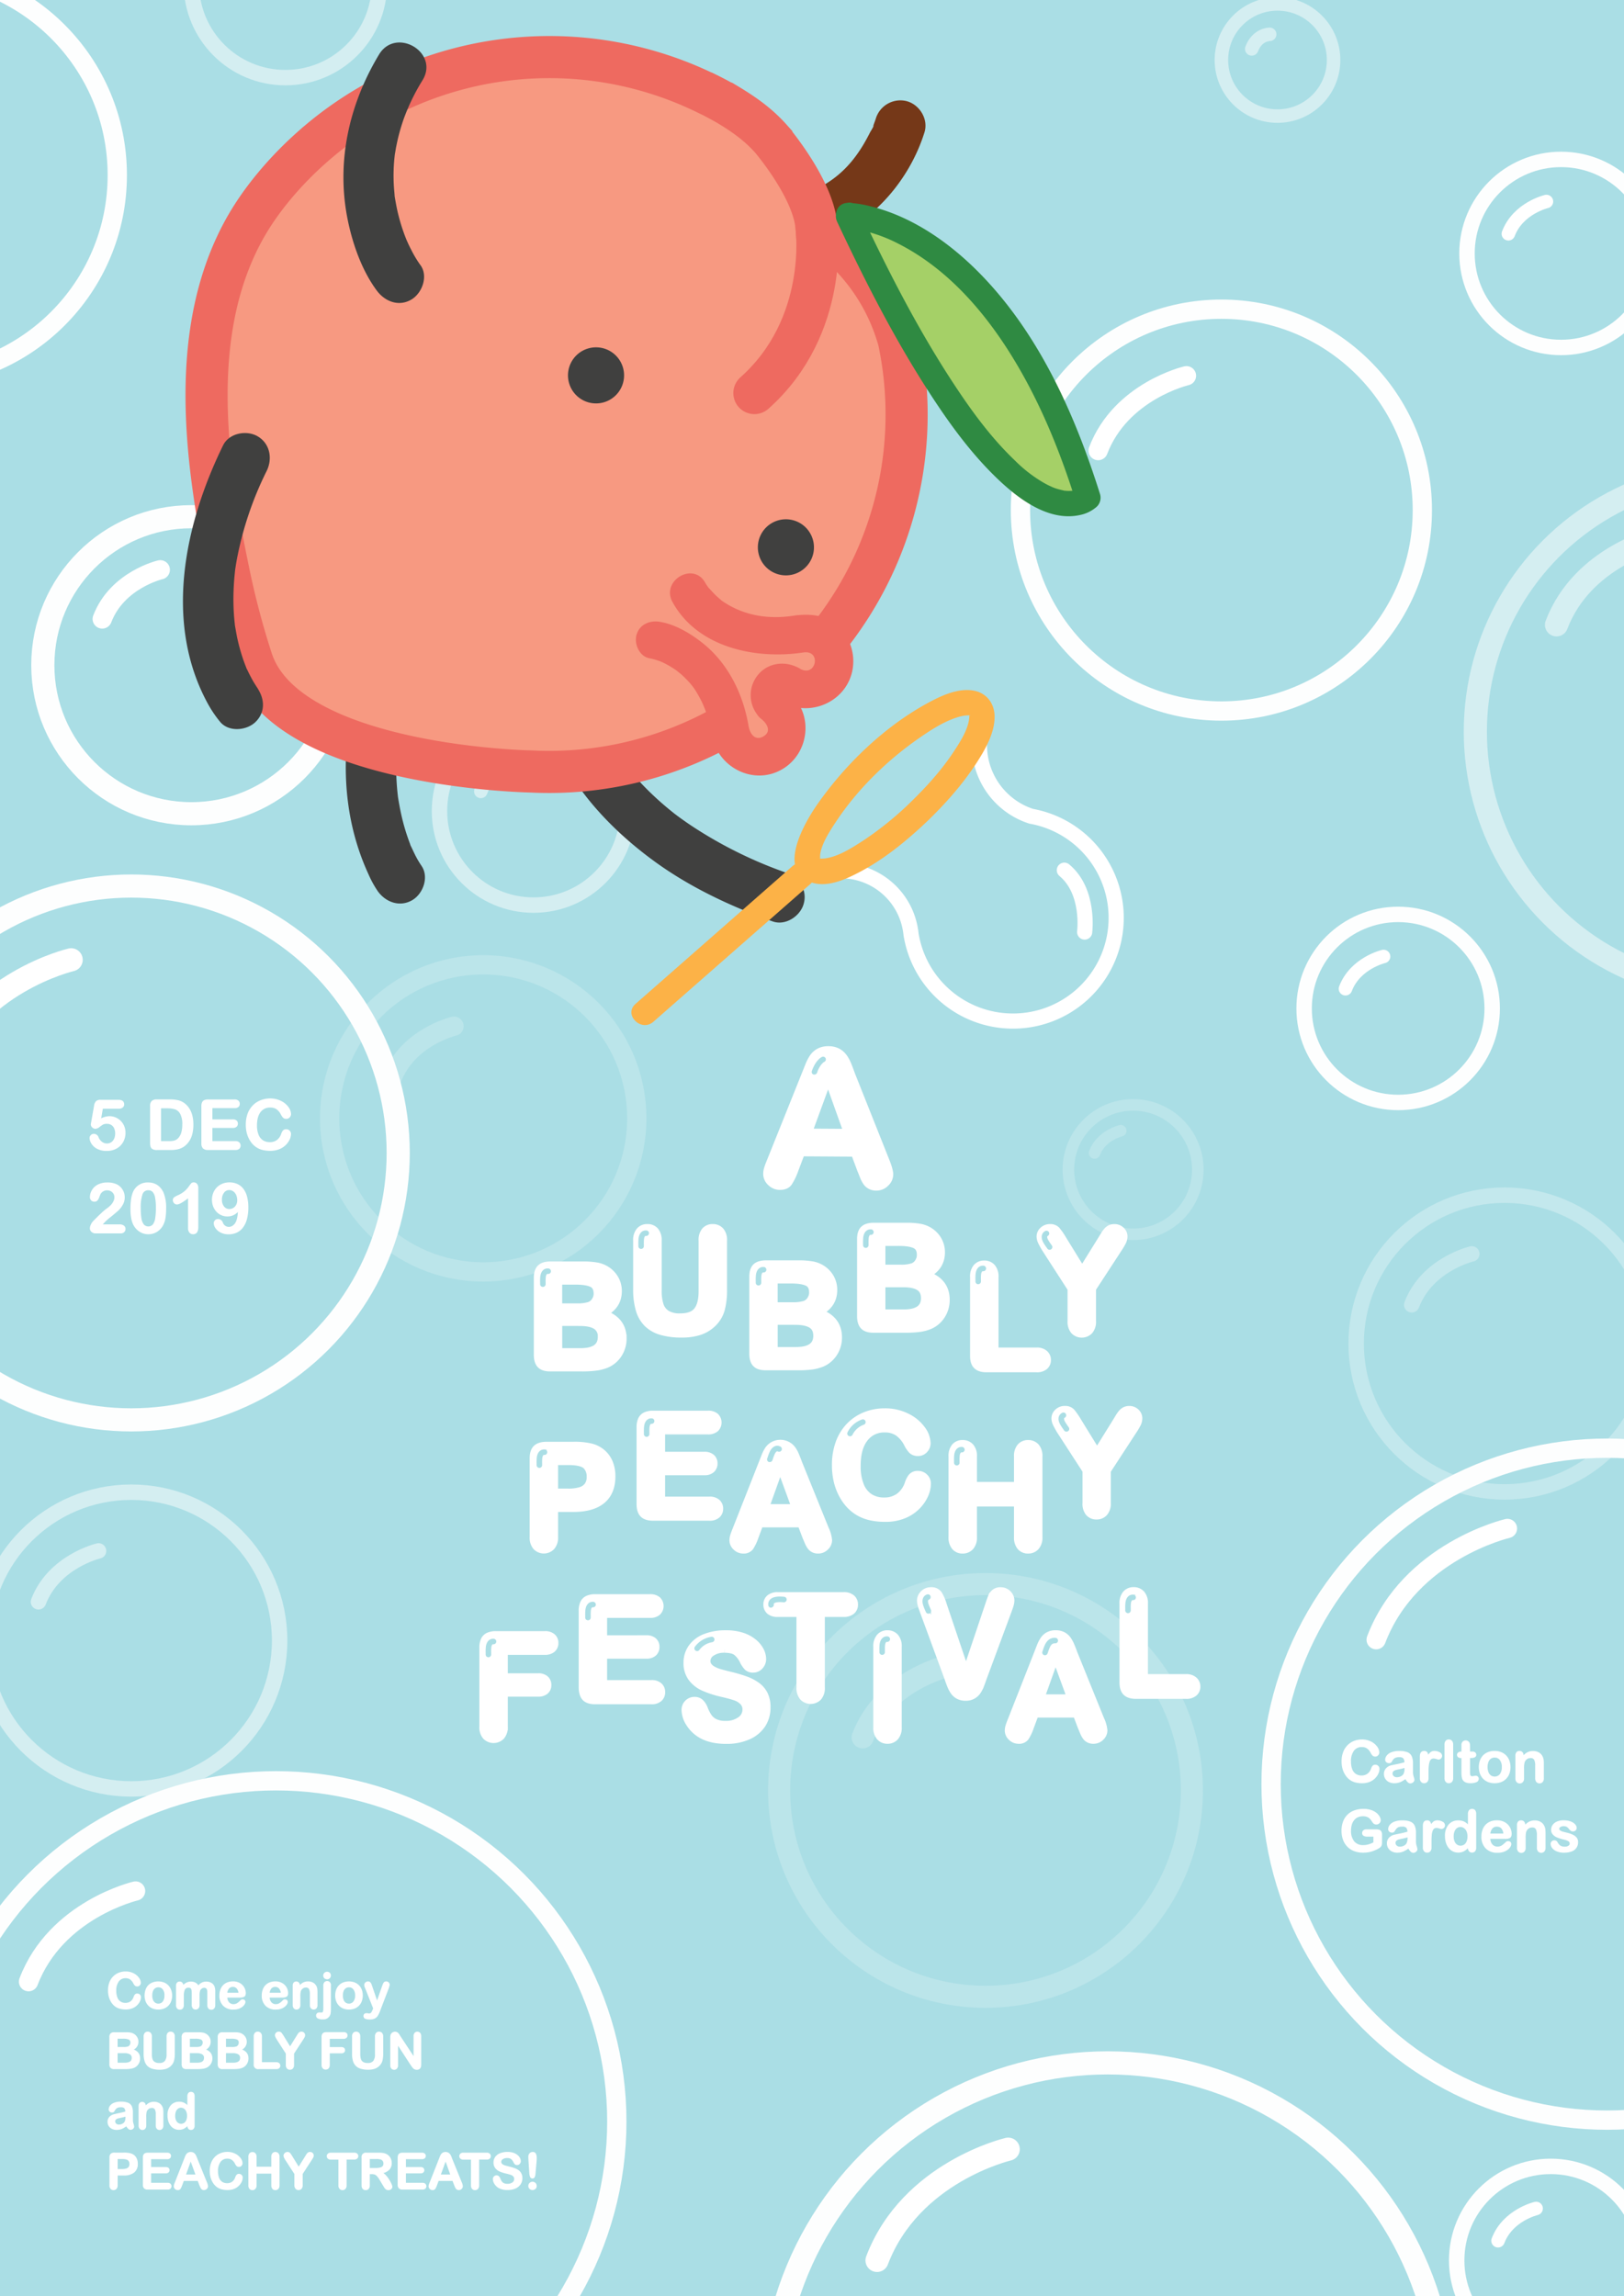<svg xmlns="http://www.w3.org/2000/svg" viewBox="0 0 841.89 1190.55"><rect x="0" y="0" width="841.89" height="1190.55" fill="#333333" stroke="none"/><defs><style>.cls-1,.cls-30{fill:#aadee5;}.cls-1{stroke:#231f20;}.cls-1,.cls-10,.cls-11,.cls-12,.cls-13,.cls-14,.cls-16,.cls-17,.cls-23,.cls-28,.cls-29,.cls-3,.cls-30,.cls-4,.cls-5,.cls-6,.cls-7,.cls-9{stroke-miterlimit:10;}.cls-2{opacity:0.5;}.cls-10,.cls-11,.cls-12,.cls-13,.cls-14,.cls-16,.cls-17,.cls-18,.cls-23,.cls-3,.cls-4,.cls-5,.cls-6,.cls-7,.cls-9{fill:none;}.cls-11,.cls-13,.cls-16,.cls-3,.cls-5,.cls-9{stroke:#fdfefe;}.cls-3,.cls-4{stroke-width:12px;}.cls-10,.cls-12,.cls-14,.cls-17,.cls-18,.cls-28,.cls-29,.cls-4,.cls-6,.cls-7{stroke:#fff;}.cls-10,.cls-12,.cls-14,.cls-17,.cls-23,.cls-4,.cls-6,.cls-7{stroke-linecap:round;}.cls-5,.cls-7{stroke-width:8px;}.cls-16,.cls-6{stroke-width:7px;}.cls-8{opacity:0.2;}.cls-10,.cls-9{stroke-width:11.45px;}.cls-11,.cls-12{stroke-width:10px;}.cls-13,.cls-14{stroke-width:6px;}.cls-15{opacity:0.31;}.cls-17,.cls-18{stroke-width:7.86px;}.cls-19{fill:#40403f;}.cls-20,.cls-28,.cls-29{fill:#fff;}.cls-21{fill:#753818;}.cls-22{fill:#f79981;}.cls-23{stroke:#ee6a60;stroke-width:21.83px;}.cls-24{fill:#a5d067;}.cls-25{fill:#2f8a42;}.cls-26{fill:#fcb247;}.cls-27{fill:#ee6a60;}.cls-28{stroke-width:0.5px;}.cls-29{stroke-width:4px;}.cls-30{stroke:#abdee5;}</style></defs><g id="Background"><rect class="cls-1" x="-8.5" y="-8.5" width="858.9" height="1207.56"/></g><g id="SMALL"><g class="cls-2"><circle class="cls-3" cx="899.14" cy="379.33" r="134.32"/><path class="cls-4" d="M859.37,279.51s-39,9.06-52.47,44.46"/></g><g class="cls-2"><circle class="cls-5" cx="276.58" cy="420.53" r="48.75"/><path class="cls-6" d="M269,393.6s-14.66,3.41-19.74,16.73"/></g><g class="cls-2"><circle class="cls-5" cx="68.04" cy="850.6" r="76.92"/><path class="cls-7" d="M51.09,804.12S28,809.49,19.94,830.51"/></g><g class="cls-8"><circle class="cls-9" cx="510.89" cy="928.31" r="106.99"/><path class="cls-10" d="M490.54,864.08s-32.19,7.47-43.32,36.71"/></g><g class="cls-8"><circle class="cls-11" cx="250.5" cy="579.85" r="79.61"/><path class="cls-12" d="M235.36,532.06s-24,5.56-32.24,27.32"/></g><g class="cls-8"><circle class="cls-13" cx="587.41" cy="606.42" r="33.55"/><path class="cls-14" d="M581,586.27s-10.09,2.35-13.58,11.52"/></g><g class="cls-15"><circle class="cls-5" cx="779.96" cy="696.6" r="76.92"/><path class="cls-7" d="M763,650.12s-23.14,5.37-31.15,26.39"/></g><g class="cls-2"><circle class="cls-5" cx="147.95" cy="-8.5" r="48.75"/></g></g><g id="BIG_BUBBLES" data-name="BIG BUBBLES"><circle class="cls-11" cx="833.14" cy="925.05" r="174.2"/><path class="cls-12" d="M781.46,792.49s-50.56,11.74-68.05,57.66"/><circle class="cls-3" cx="68.04" cy="597.79" r="138.39"/><path class="cls-4" d="M36.88,497.64s-50.55,11.74-68,57.66"/><circle class="cls-11" cx="143.08" cy="1099.99" r="176.68"/><path class="cls-12" d="M70.28,980.46s-41.22,9.58-55.48,47"/><circle class="cls-11" cx="633.18" cy="264.48" r="104.17"/><path class="cls-12" d="M615.06,194.82s-34,7.9-45.77,38.79"/><circle class="cls-5" cx="809.25" cy="131.4" r="48.75"/><path class="cls-6" d="M801.68,104.48s-14.67,3.41-19.74,16.73"/><g class="cls-2"><circle class="cls-16" cx="662.26" cy="31.11" r="29.08"/><path class="cls-6" d="M658.2,17.8s-6.39-.06-9.29,7.56"/></g><circle class="cls-11" cx="-44.48" cy="90.79" r="105.28"/><circle class="cls-3" cx="574.24" cy="1243.76" r="174.2"/><path class="cls-4" d="M522.66,1114.32s-50.55,11.74-68,57.66"/><circle class="cls-3" cx="99.2" cy="344.9" r="77"/><path class="cls-12" d="M83.08,295.43S60.74,300.62,53,320.92"/><circle class="cls-5" cx="724.81" cy="522.85" r="48.75"/><path class="cls-6" d="M717.24,495.92s-14.67,3.41-19.74,16.73"/><circle class="cls-5" cx="803.9" cy="1171.98" r="48.75"/><path class="cls-6" d="M796.33,1145.05s-14.67,3.41-19.74,16.73"/></g><g id="Peachy"><path class="cls-17" d="M562.29,483.25s2.76-21-10.53-32.07"/><path class="cls-18" d="M541.42,526.87a53.52,53.52,0,0,1-67.27-34.68,54.38,54.38,0,0,1-1.86-7.79c-.05-.52-.12-1-.19-1.56-.05-.37-.11-.73-.18-1.1a36.54,36.54,0,0,0-37-30.28c11.09-4,26.59-14.57,41.71-29.09,16.28-15.61,28-31.84,31.71-42.87a38.8,38.8,0,0,0,26.24,43.72,53.52,53.52,0,0,1,6.85,103.65Z"/><path class="cls-19" d="M278.55,355.75c1,11.48,5.15,22.54,10.07,32.86C300,412.48,319,432,340.25,447.31c18.37,13.19,39.06,22.81,60.29,30.42,6.66,2.39,14.34-2.69,16.11-9.15,2-7.26-2.46-13.71-9.15-16.11a222.72,222.72,0,0,1-48.71-24.11c-3-2-6-4.1-8.84-6.27-1.88-1.42,2.28,1.87-.73-.57-.62-.5-1.25-1-1.86-1.5q-2.26-1.84-4.45-3.76a153.49,153.49,0,0,1-14-13.95c-1.8-2.05-3.54-4.16-5.23-6.3,2.19,2.77-.48-.69-1-1.36q-1.41-1.93-2.74-3.93a125.12,125.12,0,0,1-7.19-12.18c-.94-1.84-1.82-3.7-2.68-5.58-1-2.08-1.21-1.36.06.21a11.13,11.13,0,0,1-1.1-2.77c-1.11-2.9-2.09-5.85-2.91-8.84-.6-2.2-1.07-4.42-1.51-6.66-.77-3.87.33,3.59.09.85-.62-7.05-5.58-13.1-13.1-13.1-6.61,0-13.72,6-13.1,13.1Z"/><path class="cls-19" d="M218.43,448.79a48.13,48.13,0,0,1-3.6-6.28c-.52-1.05-1-2.12-1.51-3.18-1.21-2.6-.34.48.25.65a11.28,11.28,0,0,1-1-2.46,106.82,106.82,0,0,1-3.52-10.92c-1.17-4.4-2-8.85-2.74-13.34-.13-.72-.21-2.5.08.69,0-.64-.16-1.27-.22-1.91-.11-1.15-.24-2.3-.33-3.45q-.37-4.43-.46-8.88c-.27-14.84,1-24.17,4.58-38.25,4.94-19.65,13.17-38,23.25-55.54,8.41-14.64-14.22-27.85-22.63-13.23C183.15,340.46,166.88,400.77,191,453.24a54.05,54.05,0,0,0,4.8,8.77c4.09,5.77,11.44,8.5,17.92,4.7,5.7-3.33,8.82-12.12,4.7-17.92Z"/><path class="cls-20" d="M466.63,65.05s-9.28,30.27-35.46,43.52"/><path class="cls-21" d="M454,61.57c-.13.43-.29.86-.44,1.29s-.34.92-.51,1.38c-.92,2.58.54.58.22-.41.29.91-1.92,4.19-2.32,5q-1.51,3-3.27,6c-5.68,9.49-12.61,17-23.12,22.48-6.27,3.27-8.15,12-4.7,17.92,3.72,6.35,11.63,8,17.92,4.7,19.62-10.24,34.94-30.27,41.48-51.35,2.1-6.75-2.48-14.28-9.15-16.11A13.32,13.32,0,0,0,454,61.57Z"/><path class="cls-22" d="M423.31,118A103.05,103.05,0,0,1,466,176.64,185.33,185.33,0,0,1,275.31,400h-.21c-5.66-.13-126.88-3.49-144.62-57.95a423.8,423.8,0,0,1-11.86-44.79c-11.74-56.29-21.3-123.28,7-176.47,8.72-16.42,22.08-32,35.94-44.3A185.34,185.34,0,0,1,366.36,48.52l.11,0c3.34,1.64,6.65,3.4,9.89,5.24l.08,0c8.64,5.2,16.28,10.37,23.35,18.31C399.79,72.17,421.83,97.75,423.31,118Z"/><path class="cls-23" d="M423.31,118A103.05,103.05,0,0,1,466,176.64,185.33,185.33,0,0,1,275.31,400h-.21c-5.66-.13-126.88-3.49-144.62-57.95a423.8,423.8,0,0,1-11.86-44.79c-11.74-56.29-21.3-123.28,7-176.47,8.72-16.42,22.08-32,35.94-44.3A185.34,185.34,0,0,1,366.36,48.52l.11,0c3.34,1.64,6.65,3.4,9.89,5.24l.08,0c8.64,5.2,16.28,10.37,23.35,18.31C399.79,72.17,421.83,97.75,423.31,118Z"/><path class="cls-23" d="M391.08,203.8C430.15,169,423.31,118,423.31,118"/><path class="cls-24" d="M439.66,111.8s78.88.8,124.33,146.31C564,258.11,525.44,295,439.66,111.8Z"/><path class="cls-25" d="M439.66,118.35c.7,0,1.4.1,2.1.15,2.39.15-1.42-.33,1,.14,1.15.22,2.3.41,3.45.66a78.79,78.79,0,0,1,19.4,7c25,12.67,44.24,34.56,58.91,58.3,14.47,23.42,24.9,49,33.14,75.23l1.68-6.37c-.44.42,2-.65.19-.2a5.68,5.68,0,0,0-1.37.74c-.78.53,1.93-.53.58-.25-.37.08-.72.27-1.08.36-.62.15-3.15.61-1.73.42s-1.59.06-2.32,0c-.57,0-1.13-.09-1.69-.11-1,0,1.65.42-.5-.1-1.44-.34-2.86-.66-4.26-1.14-.77-.27-1.51-.56-2.26-.86,2,.8-.76-.38-1.37-.69a54.74,54.74,0,0,1-5.45-3.16,71.82,71.82,0,0,1-11.82-9.59c-12.42-11.82-22.63-25.82-32-40.11-18.8-28.64-34.42-59.35-48.95-90.34-3.58-7.63-14.88-1-11.31,6.61,13.77,29.36,28.53,58.42,46,85.78,10.31,16.16,21.62,32.16,35.3,45.67,11.2,11.06,27.76,24.39,44.8,20.48a18.56,18.56,0,0,0,8.51-4.29,6.49,6.49,0,0,0,1.69-6.37c-13.15-41.81-32-84.11-63.38-115.57-15.2-15.24-34.07-28.35-55.19-33.65a53.26,53.26,0,0,0-12.08-1.9C431.23,105.14,431.22,118.24,439.66,118.35Z"/><path class="cls-19" d="M313.36,208.49a14.54,14.54,0,1,1,9.49-18.24A14.54,14.54,0,0,1,313.36,208.49Z"/><path class="cls-19" d="M411.8,297.64a14.54,14.54,0,1,1,9.48-18.24A14.52,14.52,0,0,1,411.8,297.64Z"/><path class="cls-19" d="M217.93,137.44a59.44,59.44,0,0,1-4.81-8.05c-.68-1.3-1.32-2.62-1.93-4-.16-.35-1.51-3.54-.67-1.48s-.53-1.41-.66-1.77a97.55,97.55,0,0,1-3.72-12.28c-.57-2.45-1-4.92-1.43-7.4-.47-2.85.07,1.83-.16-1.39-.09-1.27-.23-2.54-.31-3.81a90.26,90.26,0,0,1,.53-17.85c-.23,1.7.46-2.54.44-2.42.28-1.52.6-3,.94-4.54a103.73,103.73,0,0,1,3.19-10.94,108.08,108.08,0,0,1,9.76-20c8.71-14.49-13.93-27.67-22.62-13.22-15.72,26.13-22.38,56.29-16.09,86.34,2.58,12.35,7.33,25.76,14.92,36,4.2,5.68,11.35,8.55,17.92,4.7,5.6-3.27,8.94-12.2,4.7-17.92Z"/><path class="cls-19" d="M132.62,355.69c.52.63,2.59,3.66,1,1.26-.81-1.24-1.62-2.46-2.37-3.74-1.14-2-2.16-4-3.14-6.07-.14-.29-.87-1.42-.78-1.72-.2.68,1.19,3,.29.64-.63-1.61-1.24-3.23-1.79-4.87a99.25,99.25,0,0,1-2.82-10.3c-.44-2.05-.76-4.1-1.14-6.16-.47-2.54.18,2.06-.09-.58-.12-1.24-.26-2.48-.37-3.72a120.32,120.32,0,0,1-.28-15.19q.18-4.2.63-8.39c0-.51.49-3.76.22-1.93.24-1.64.51-3.28.81-4.91a176.57,176.57,0,0,1,15.47-45.86c3.11-6.36,1.73-14.17-4.7-17.93-5.76-3.37-14.8-1.68-17.92,4.7-20,40.86-30.91,92.05-7.8,134.1a60.34,60.34,0,0,0,6.23,9.19c4.46,5.5,13.89,4.64,18.52,0,5.44-5.43,4.48-13,0-18.52Z"/><path class="cls-26" d="M471.6,416.38a167.44,167.44,0,0,1-24.49,19.7c-5.75,3.7-12.51,8.05-19.45,9a22.68,22.68,0,0,1-2.29.11c.63,0-1.44-.08-.67-.18-.06,0,.61.36.47.5a22.57,22.57,0,0,1,0-2.43c.8-5.8,5.05-12.29,8.4-17.31,11.29-17,26.92-32.11,43.69-43.62,6.25-4.29,13-8.61,20.4-10.64a18.44,18.44,0,0,1,4.86-.62c1,0,.12.55,0-.21,0,0,0,.09,0,.41-.11,6.36-4.51,13.17-8.07,18.57C488,399.5,480,408.23,471.6,416.38c-6.07,5.88,3.2,15.13,9.26,9.26,9.38-9.08,18.18-19,25.29-29.94,4.48-6.91,9.38-15.37,9.46-23.86.07-6.93-4-12.56-10.94-13.78-8.41-1.48-17.44,3-24.57,6.91-22.05,12.22-41.72,31.22-56.17,51.75-6.56,9.32-21.79,35-2.93,40.92,8.38,2.62,18.08-2,25.3-5.86,12.73-6.8,24.15-16.24,34.56-26.14C487,419.82,477.71,410.57,471.6,416.38Z"/><path class="cls-26" d="M410.89,449,339.61,511.6l-10.17,8.92c-6.35,5.57,2.95,14.81,9.26,9.26L410,467.2l10.17-8.92c6.34-5.57-2.95-14.81-9.26-9.26Z"/><path class="cls-22" d="M357.11,307.18s15.55,28.76,57.67,21.52l-.94.16c4.34-.77,8.78-.73,12.51,1.93a14.8,14.8,0,1,1-17.17,24.11l.25.18a6.67,6.67,0,1,0-7.74,10.86l-.15-.1c4.76,3.39,9.85,11.77,3.75,20.34a14.8,14.8,0,0,1-20.65,3.46,15.4,15.4,0,0,1-5.92-10l0,.2c0-.19-.06-.38-.09-.57v0C371.74,337.1,339.45,332,339.45,332"/><path class="cls-27" d="M348.63,312.14c13.16,24,44,30.05,68.76,26l-5.22-18.95-.94.16c-5.24.87-8.16,7.35-6.86,12.08,1.54,5.62,6.82,7.66,12.08,6.86,9.8-1.48,6.54,13.82-2.32,8.09-4.45-2.88-10.84-.91-13.44,3.52-2.88,4.93-.81,10.36,3.53,13.45l.25.17,9.92-17c-7.41-4.23-16.75-3-22,4.09a16.54,16.54,0,0,0,2.33,22.2l11.91-15.43-.15-.1c-9-6.39-20.73,8.58-11.9,15.43,3.19,2.48,5.62,6.76.89,9.25-3.76,2-6.44-.94-7.3-5-1.1-5.19-7.18-8.21-12.08-6.86-5.61,1.54-7.66,6.82-6.86,12.08l0,.2,18.94-5.22c-2.67-16.86-10.56-33.22-24.14-43.91-6.26-4.92-14-9.55-22-10.86-5.23-.86-10.57,1.36-12.08,6.86-1.29,4.69,1.59,11.22,6.86,12.08a32.38,32.38,0,0,1,4.92,1.38c1.16.39,2.45,1,.43.11,1,.44,1.94.88,2.88,1.37a50.65,50.65,0,0,1,6.43,4c-1.54-1.11,1.18,1,1.73,1.48,1.17,1.05,2.3,2.16,3.37,3.31a33.47,33.47,0,0,1,5.12,6.95c4.11,6.88,6.31,14.58,7.56,22.46.83,5.25,7.38,8.16,12.08,6.87,5.62-1.55,7.67-6.82,6.86-12.09l0-.2-18.94,5.22c3.41,16,21.61,25.12,36.15,16.71s16.65-29.59,3.09-40.11l-11.91,15.43.15.11c9.06,6.42,20.28-8.1,11.91-15.43,1,.85-1.66,6-4.17,4.56,11.17,6.38,20.07-9.75,9.92-17l-.26-.18-9.91,17c14,9.05,33.49,1.68,37.46-14.71a24.9,24.9,0,0,0-5.48-22.12c-6.5-7.51-15.67-8.58-25-7.17l5.22,18.94.94-.15c5.24-.88,8.16-7.35,6.86-12.09-1.53-5.57-6.83-7.71-12.08-6.86-13.92,2.26-26.65,0-37.42-7.3-.46-.32-.91-.65-1.36-1,.67.51.85.69.1,0s-1.68-1.44-2.48-2.21c-1.35-1.28-2.5-2.72-3.78-4-1.44-1.49,1.14,1.81,0,0-.27-.43-.58-.85-.87-1.27a13.15,13.15,0,0,1-.74-1.19c-6.07-11.09-23-1.19-17,9.92Z"/></g><g id="TEXT"><path class="cls-28" d="M61.46,574.61H53.11l-1,5.7a9.84,9.84,0,0,1,4.6-1.34,7.76,7.76,0,0,1,3.16.64,8.22,8.22,0,0,1,2.57,1.74A8.14,8.14,0,0,1,64.18,584a8.57,8.57,0,0,1,.63,3.29,9.55,9.55,0,0,1-1.14,4.64,8.47,8.47,0,0,1-3.29,3.32,9.85,9.85,0,0,1-5,1.23,10,10,0,0,1-5.11-1.16,7.19,7.19,0,0,1-2.77-2.66,5.63,5.63,0,0,1-.82-2.63,2,2,0,0,1,2-1.92,2.35,2.35,0,0,1,2.2,1.71,5.93,5.93,0,0,0,1.9,2.43,4.44,4.44,0,0,0,2.67.87,4.06,4.06,0,0,0,2.37-.7,4.58,4.58,0,0,0,1.58-1.93,6.76,6.76,0,0,0,.55-2.8,6.38,6.38,0,0,0-.6-2.88,4.19,4.19,0,0,0-1.6-1.79,4.31,4.31,0,0,0-2.23-.58,4.57,4.57,0,0,0-2.16.37,17.21,17.21,0,0,0-1.87,1.29,3.75,3.75,0,0,1-2,.92A2.22,2.22,0,0,1,48,584.4a1.92,1.92,0,0,1-.66-1.42c0-.06.06-.46.19-1.19L49,573.37a4.06,4.06,0,0,1,.91-2.2,2.94,2.94,0,0,1,2.18-.69h9.28c1.83,0,2.74.7,2.74,2.09a1.85,1.85,0,0,1-.66,1.48A3,3,0,0,1,61.46,574.61Z"/><path class="cls-28" d="M81.23,570.27H88a18.8,18.8,0,0,1,4.55.49A8.44,8.44,0,0,1,96,572.61q4,3.45,4,10.48a20.44,20.44,0,0,1-.41,4.23,12.66,12.66,0,0,1-1.24,3.46,11,11,0,0,1-2.17,2.75A8.77,8.77,0,0,1,94,595a10.05,10.05,0,0,1-2.65.79,19.26,19.26,0,0,1-3.19.23h-6.8a4.25,4.25,0,0,1-2.15-.43,2,2,0,0,1-.94-1.21,8,8,0,0,1-.22-2v-18.9a3.36,3.36,0,0,1,.76-2.44A3.32,3.32,0,0,1,81.23,570.27Zm2,4.13v17.49h4c.87,0,1.55,0,2-.07a6,6,0,0,0,1.53-.35,4.31,4.31,0,0,0,1.37-.79c1.74-1.48,2.62-4,2.62-7.63a11.3,11.3,0,0,0-1.15-5.71,5.16,5.16,0,0,0-2.84-2.42,14.25,14.25,0,0,0-4.08-.52Z"/><path class="cls-28" d="M121.63,574.3H109.87v6.33H120.7a2.56,2.56,0,0,1,1.78.53,1.84,1.84,0,0,1,.59,1.42,1.88,1.88,0,0,1-.58,1.43,2.52,2.52,0,0,1-1.79.55H109.87v7.33H122a2.69,2.69,0,0,1,1.86.57,2,2,0,0,1,.62,1.52,2,2,0,0,1-.62,1.49A2.69,2.69,0,0,1,122,596H107.85a3.38,3.38,0,0,1-2.46-.75,3.43,3.43,0,0,1-.74-2.45V573.47a4.42,4.42,0,0,1,.33-1.84,2,2,0,0,1,1-1,4.32,4.32,0,0,1,1.82-.33h13.78a2.66,2.66,0,0,1,1.85.56,1.84,1.84,0,0,1,.61,1.45,1.86,1.86,0,0,1-.61,1.46A2.66,2.66,0,0,1,121.63,574.3Z"/><path class="cls-28" d="M150.61,587.9a7,7,0,0,1-.6,2.67,9.79,9.79,0,0,1-5.23,5,12,12,0,0,1-4.71.86,16.31,16.31,0,0,1-3.71-.39,9.9,9.9,0,0,1-3-1.2,10.08,10.08,0,0,1-2.51-2.15,12.88,12.88,0,0,1-1.74-2.72,14.1,14.1,0,0,1-1.08-3.21,17.43,17.43,0,0,1-.36-3.62,16.15,16.15,0,0,1,.9-5.57,12,12,0,0,1,2.6-4.21,11.21,11.21,0,0,1,4-2.66,12.79,12.79,0,0,1,4.84-.92,12.11,12.11,0,0,1,5.57,1.25,9.94,9.94,0,0,1,3.74,3.09,6.05,6.05,0,0,1,1.3,3.47,2.28,2.28,0,0,1-.63,1.58,2,2,0,0,1-1.53.68,2.08,2.08,0,0,1-1.5-.47,6.49,6.49,0,0,1-1.12-1.63,7.84,7.84,0,0,0-2.4-2.87A5.87,5.87,0,0,0,140,574a6.18,6.18,0,0,0-5.12,2.44q-1.91,2.45-1.91,7a13,13,0,0,0,.84,5,6.39,6.39,0,0,0,2.39,3,6.68,6.68,0,0,0,3.63,1,6.37,6.37,0,0,0,3.8-1.11,6.78,6.78,0,0,0,2.35-3.28,5.59,5.59,0,0,1,.82-1.66,1.88,1.88,0,0,1,1.59-.64,2.2,2.2,0,0,1,1.6.65A2.16,2.16,0,0,1,150.61,587.9Z"/><path class="cls-28" d="M52.83,635.09H62a3.29,3.29,0,0,1,2.09.57,1.82,1.82,0,0,1,.72,1.52,2,2,0,0,1-.57,1.46,2.27,2.27,0,0,1-1.73.6H49.57a2.78,2.78,0,0,1-2-.73,2.33,2.33,0,0,1-.74-1.71,4.49,4.49,0,0,1,.47-1.68,6,6,0,0,1,1-1.64q2.34-2.43,4.22-4.16A27.45,27.45,0,0,1,55.2,627a15.41,15.41,0,0,0,2.4-2,8,8,0,0,0,1.46-2.11,5,5,0,0,0,.5-2.11,3.84,3.84,0,0,0-.54-2,3.66,3.66,0,0,0-1.46-1.38,4.27,4.27,0,0,0-2-.49,4.13,4.13,0,0,0-3.62,2,9.29,9.29,0,0,0-.59,1.44,6.13,6.13,0,0,1-.93,1.82,1.86,1.86,0,0,1-1.52.63,2,2,0,0,1-1.46-.58,2.14,2.14,0,0,1-.58-1.58,6.71,6.71,0,0,1,.54-2.54A7.53,7.53,0,0,1,49,615.7,8.19,8.19,0,0,1,51.76,614a10.55,10.55,0,0,1,3.9-.66,11.08,11.08,0,0,1,4.58.85,6.92,6.92,0,0,1,2.17,1.54,7.29,7.29,0,0,1,2,5,7.49,7.49,0,0,1-1.09,4,12.24,12.24,0,0,1-2.2,2.8q-1.12,1-3.77,3.17A27.06,27.06,0,0,0,53.69,634,10.56,10.56,0,0,0,52.83,635.09Z"/><path class="cls-28" d="M85.87,626.6a29.58,29.58,0,0,1-.35,5,11.48,11.48,0,0,1-1.3,3.76,8.72,8.72,0,0,1-3.09,3.2,8.13,8.13,0,0,1-4.22,1.13,8,8,0,0,1-4.79-1.52A9.14,9.14,0,0,1,68.93,634a15.12,15.12,0,0,1-.8-3.23,26.67,26.67,0,0,1-.26-3.82,38.11,38.11,0,0,1,.28-4.78,15.85,15.85,0,0,1,.88-3.66,7.89,7.89,0,0,1,7.74-5.18,8.63,8.63,0,0,1,3.28.59,7.43,7.43,0,0,1,2.6,1.72,10.12,10.12,0,0,1,1.89,2.8A20.2,20.2,0,0,1,85.87,626.6Zm-4.81-.35a29,29,0,0,0-.39-5.26,6.51,6.51,0,0,0-1.3-3.1,3.2,3.2,0,0,0-2.53-1,3.26,3.26,0,0,0-3.23,2.33,21.47,21.47,0,0,0-.9,7.21,32,32,0,0,0,.38,5.42,7,7,0,0,0,1.3,3.19,3.39,3.39,0,0,0,5,0,7,7,0,0,0,1.29-3.21A33.56,33.56,0,0,0,81.06,626.25Z"/><path class="cls-28" d="M97.74,636.83v-16q-4.47,3.42-6,3.42a1.76,1.76,0,0,1-1.31-.58,1.92,1.92,0,0,1-.57-1.37,1.52,1.52,0,0,1,.56-1.31,11.47,11.47,0,0,1,2-1.09,15.23,15.23,0,0,0,3.41-2.11,14.3,14.3,0,0,0,2.25-2.48,21.1,21.1,0,0,1,1.29-1.69,1.53,1.53,0,0,1,1.12-.32,1.82,1.82,0,0,1,1.5.72,3.2,3.2,0,0,1,.56,2v20.13c0,2.35-.8,3.53-2.41,3.53a2.21,2.21,0,0,1-1.72-.72A3.1,3.1,0,0,1,97.74,636.83Z"/><path class="cls-28" d="M123.63,627.69a8,8,0,0,1-2.59,2.07,7.22,7.22,0,0,1-3.17.69A7.44,7.44,0,0,1,112.3,628a8.2,8.2,0,0,1-1.61-2.69,9.62,9.62,0,0,1,.07-6.66,8.42,8.42,0,0,1,1.81-2.83,8.51,8.51,0,0,1,2.81-1.86,9.45,9.45,0,0,1,3.59-.67,9.55,9.55,0,0,1,4,.83,7.89,7.89,0,0,1,3,2.4,11.38,11.38,0,0,1,1.87,4,20.86,20.86,0,0,1,.65,5.42,23.1,23.1,0,0,1-.69,6,12.41,12.41,0,0,1-2,4.32,8.28,8.28,0,0,1-3.14,2.6,9.68,9.68,0,0,1-4.15.86,8.54,8.54,0,0,1-4-.87,6.79,6.79,0,0,1-2.57-2.17,4.49,4.49,0,0,1-.88-2.48,1.83,1.83,0,0,1,.55-1.32,1.8,1.8,0,0,1,1.39-.58,2.38,2.38,0,0,1,1.39.43,2.64,2.64,0,0,1,.93,1.29,3.5,3.5,0,0,0,1.28,1.7,3.44,3.44,0,0,0,2,.64,3.79,3.79,0,0,0,1.9-.51,4.56,4.56,0,0,0,1.53-1.44C123,633.08,123.47,630.87,123.63,627.69Zm-.4-5.38a7,7,0,0,0-.33-2.2,5.48,5.48,0,0,0-.91-1.75,4.36,4.36,0,0,0-1.41-1.16,3.83,3.83,0,0,0-1.78-.42,3.49,3.49,0,0,0-2.83,1.43,5.8,5.8,0,0,0-1.16,3.79,5.56,5.56,0,0,0,1.16,3.72,3.64,3.64,0,0,0,2.93,1.39,4.16,4.16,0,0,0,2.09-.57,4.29,4.29,0,0,0,1.61-1.66A5,5,0,0,0,123.23,622.31Z"/><path class="cls-28" d="M72.83,1035.47a4.93,4.93,0,0,1-.43,1.92,7.35,7.35,0,0,1-1.38,2,7.08,7.08,0,0,1-2.4,1.61,8.52,8.52,0,0,1-3.4.63,12.19,12.19,0,0,1-2.68-.28,7.6,7.6,0,0,1-2.19-.87,7.33,7.33,0,0,1-1.81-1.56,9.39,9.39,0,0,1-1.26-2,9.75,9.75,0,0,1-.78-2.32,12.83,12.83,0,0,1-.26-2.61,11.79,11.79,0,0,1,.65-4,8.66,8.66,0,0,1,1.88-3,8.15,8.15,0,0,1,2.85-1.92,9.3,9.3,0,0,1,3.49-.66,8.76,8.76,0,0,1,4,.9,7.23,7.23,0,0,1,2.7,2.23,4.36,4.36,0,0,1,.94,2.51,1.64,1.64,0,0,1-.45,1.14,1.48,1.48,0,0,1-1.11.5,1.51,1.51,0,0,1-1.08-.35,4.6,4.6,0,0,1-.81-1.18,5.76,5.76,0,0,0-1.73-2.07,4.31,4.31,0,0,0-2.46-.68,4.44,4.44,0,0,0-3.7,1.76,8,8,0,0,0-1.38,5,9.44,9.44,0,0,0,.61,3.61A4.54,4.54,0,0,0,62.4,1038a4.77,4.77,0,0,0,2.61.71,4.63,4.63,0,0,0,2.75-.8,4.89,4.89,0,0,0,1.7-2.37,4.19,4.19,0,0,1,.59-1.2,1.36,1.36,0,0,1,1.15-.47,1.61,1.61,0,0,1,1.15.47A1.59,1.59,0,0,1,72.83,1035.47Z"/><path class="cls-28" d="M89,1034.62a8,8,0,0,1-.49,2.86,6.16,6.16,0,0,1-3.58,3.69,7.74,7.74,0,0,1-2.85.5,7.44,7.44,0,0,1-2.83-.51,6.26,6.26,0,0,1-2.18-1.45,6.39,6.39,0,0,1-1.4-2.24,8.88,8.88,0,0,1,0-5.73A6.31,6.31,0,0,1,77,1029.5a6.1,6.1,0,0,1,2.19-1.42,8.32,8.32,0,0,1,5.68,0,6.16,6.16,0,0,1,2.2,1.45,6.33,6.33,0,0,1,1.39,2.23A8.21,8.21,0,0,1,89,1034.62Zm-3.48,0a5.16,5.16,0,0,0-.94-3.3,3,3,0,0,0-2.5-1.18,3.1,3.1,0,0,0-1.79.53,3.34,3.34,0,0,0-1.2,1.55,6.35,6.35,0,0,0-.41,2.4,6.21,6.21,0,0,0,.41,2.38,3.41,3.41,0,0,0,1.18,1.55,3.05,3.05,0,0,0,1.81.54,3,3,0,0,0,2.5-1.19A5.12,5.12,0,0,0,85.48,1034.62Z"/><path class="cls-28" d="M103.21,1034.88v4.6a2.36,2.36,0,0,1-.49,1.64,1.67,1.67,0,0,1-1.31.55,1.64,1.64,0,0,1-1.28-.55,2.41,2.41,0,0,1-.48-1.64V1034a17.48,17.48,0,0,0-.09-2,2.18,2.18,0,0,0-.49-1.19,1.52,1.52,0,0,0-1.24-.46,2.21,2.21,0,0,0-2.24,1.17,8.22,8.22,0,0,0-.54,3.35v4.68a2.4,2.4,0,0,1-.49,1.64,1.65,1.65,0,0,1-1.29.55,1.71,1.71,0,0,1-1.29-.55,2.4,2.4,0,0,1-.5-1.64v-9.91a2.19,2.19,0,0,1,.45-1.49,1.51,1.51,0,0,1,1.19-.5,1.61,1.61,0,0,1,1.19.47,1.82,1.82,0,0,1,.47,1.32v.33a6.1,6.1,0,0,1,1.93-1.59,5.1,5.1,0,0,1,2.29-.51,4.56,4.56,0,0,1,2.25.52,4,4,0,0,1,1.54,1.58,5.92,5.92,0,0,1,1.88-1.58,4.73,4.73,0,0,1,2.23-.52,5.12,5.12,0,0,1,2.45.56,3.54,3.54,0,0,1,1.53,1.6,7.22,7.22,0,0,1,.45,3v6.76a2.37,2.37,0,0,1-.5,1.64,1.67,1.67,0,0,1-1.31.55,1.71,1.71,0,0,1-1.29-.55,2.4,2.4,0,0,1-.5-1.64v-5.82a14,14,0,0,0-.09-1.79,2.08,2.08,0,0,0-.52-1.13,1.62,1.62,0,0,0-1.27-.46,2.35,2.35,0,0,0-1.3.41,2.75,2.75,0,0,0-1,1.09A8.74,8.74,0,0,0,103.21,1034.88Z"/><path class="cls-28" d="M124.36,1035.47h-6.78a4.59,4.59,0,0,0,.48,2.08,3.27,3.27,0,0,0,1.23,1.36,3.21,3.21,0,0,0,1.7.46,4,4,0,0,0,1.13-.15,3.58,3.58,0,0,0,1-.45,7.66,7.66,0,0,0,.89-.67c.27-.24.62-.56,1-1a1.15,1.15,0,0,1,.76-.22,1.24,1.24,0,0,1,.87.29,1,1,0,0,1,.33.82,2.3,2.3,0,0,1-.37,1.1,4.58,4.58,0,0,1-1.11,1.21,6.68,6.68,0,0,1-1.87,1,8.14,8.14,0,0,1-2.58.38,6.89,6.89,0,0,1-5.19-1.91,7.07,7.07,0,0,1-1.86-5.16,8.43,8.43,0,0,1,.46-2.85,6.29,6.29,0,0,1,1.33-2.26,6,6,0,0,1,2.16-1.44,7.84,7.84,0,0,1,2.84-.5,6.76,6.76,0,0,1,3.49.86,5.71,5.71,0,0,1,2.18,2.21,5.87,5.87,0,0,1,.72,2.77c0,.87-.25,1.44-.75,1.69A4.64,4.64,0,0,1,124.36,1035.47Zm-6.78-2h6.29a4.29,4.29,0,0,0-1-2.66,2.88,2.88,0,0,0-2.19-.88,2.79,2.79,0,0,0-2.13.9A4.47,4.47,0,0,0,117.58,1033.5Z"/><path class="cls-28" d="M146.31,1035.47h-6.78a4.59,4.59,0,0,0,.48,2.08,3.27,3.27,0,0,0,1.23,1.36,3.21,3.21,0,0,0,1.7.46,4,4,0,0,0,1.13-.15,3.58,3.58,0,0,0,1-.45,7.66,7.66,0,0,0,.89-.67c.27-.24.62-.56,1-1a1.15,1.15,0,0,1,.76-.22,1.24,1.24,0,0,1,.87.29,1,1,0,0,1,.33.82,2.3,2.3,0,0,1-.37,1.1,4.58,4.58,0,0,1-1.11,1.21,6.68,6.68,0,0,1-1.87,1,8.14,8.14,0,0,1-2.58.38,6.89,6.89,0,0,1-5.19-1.91,7.07,7.07,0,0,1-1.86-5.16,8.69,8.69,0,0,1,.46-2.85,6.29,6.29,0,0,1,1.33-2.26,6,6,0,0,1,2.16-1.44,7.84,7.84,0,0,1,2.84-.5,6.76,6.76,0,0,1,3.49.86,5.71,5.71,0,0,1,2.18,2.21,5.87,5.87,0,0,1,.72,2.77c0,.87-.25,1.44-.75,1.69A4.64,4.64,0,0,1,146.31,1035.47Zm-6.78-2h6.29a4.29,4.29,0,0,0-1-2.66,2.88,2.88,0,0,0-2.19-.88,2.79,2.79,0,0,0-2.13.9A4.47,4.47,0,0,0,139.53,1033.5Z"/><path class="cls-28" d="M155.24,1029.49v.42a6.09,6.09,0,0,1,2-1.77,5.25,5.25,0,0,1,2.49-.56,4.94,4.94,0,0,1,2.45.59,3.83,3.83,0,0,1,1.62,1.69,4.23,4.23,0,0,1,.44,1.37,13.88,13.88,0,0,1,.1,1.88v6.45a2.32,2.32,0,0,1-.47,1.57,1.71,1.71,0,0,1-2.5,0,2.28,2.28,0,0,1-.48-1.56v-5.78a5.75,5.75,0,0,0-.48-2.62,2,2,0,0,0-1.9-.91,2.78,2.78,0,0,0-1.68.56,3.14,3.14,0,0,0-1.12,1.51,10.79,10.79,0,0,0-.26,2.9v4.34a2.28,2.28,0,0,1-.48,1.58,1.67,1.67,0,0,1-1.27.53,1.55,1.55,0,0,1-1.23-.55,2.28,2.28,0,0,1-.48-1.56v-10a2.18,2.18,0,0,1,.43-1.48,1.51,1.51,0,0,1,1.18-.48,1.65,1.65,0,0,1,.83.21,1.56,1.56,0,0,1,.59.65A2.39,2.39,0,0,1,155.24,1029.49Z"/><path class="cls-28" d="M171.29,1029.64v11.76a18.86,18.86,0,0,1-.09,2,4.22,4.22,0,0,1-.23,1.15,3.53,3.53,0,0,1-3.67,2.21,5.2,5.2,0,0,1-2.39-.43,1.44,1.44,0,0,1-.44-2.26,1.29,1.29,0,0,1,1-.38,1.34,1.34,0,0,1,.25,0l.51,0,.46,0a.91.91,0,0,0,.93-.55,5.46,5.46,0,0,0,.24-2v-11.68a2.19,2.19,0,0,1,.48-1.54,1.64,1.64,0,0,1,1.27-.52,1.62,1.62,0,0,1,1.24.51A2.2,2.2,0,0,1,171.29,1029.64Zm-1.72-3.68a1.88,1.88,0,0,1-1.24-.44,1.59,1.59,0,0,1-.51-1.26,1.57,1.57,0,0,1,.53-1.21,1.76,1.76,0,0,1,1.22-.48,1.88,1.88,0,0,1,1.2.43,1.79,1.79,0,0,1,0,2.51A1.76,1.76,0,0,1,169.57,1026Z"/><path class="cls-28" d="M187.81,1034.62a8.25,8.25,0,0,1-.48,2.86,6.16,6.16,0,0,1-3.58,3.69,7.78,7.78,0,0,1-2.85.5,7.52,7.52,0,0,1-2.84-.51,6.32,6.32,0,0,1-2.17-1.45,6.25,6.25,0,0,1-1.4-2.24,8.12,8.12,0,0,1-.47-2.85,8.29,8.29,0,0,1,.48-2.88,6.31,6.31,0,0,1,1.38-2.24,6.15,6.15,0,0,1,2.18-1.42,8.34,8.34,0,0,1,5.69,0,6.16,6.16,0,0,1,2.2,1.45,6.33,6.33,0,0,1,1.39,2.23A8.21,8.21,0,0,1,187.81,1034.62Zm-3.47,0a5.16,5.16,0,0,0-.94-3.3,3,3,0,0,0-2.5-1.18,3.1,3.1,0,0,0-1.79.53,3.34,3.34,0,0,0-1.2,1.55,6.35,6.35,0,0,0-.42,2.4,6.21,6.21,0,0,0,.42,2.38,3.34,3.34,0,0,0,1.18,1.55,3.05,3.05,0,0,0,1.81.54,3,3,0,0,0,2.5-1.19A5.12,5.12,0,0,0,184.34,1034.62Z"/><path class="cls-28" d="M193.4,1042.1l.32-.78-4.27-10.74a4,4,0,0,1-.39-1.34,1.62,1.62,0,0,1,.23-.83,1.76,1.76,0,0,1,.63-.61,1.64,1.64,0,0,1,.83-.22,1.36,1.36,0,0,1,1.13.47,4.36,4.36,0,0,1,.67,1.37l2.93,8.53,2.78-7.94a13.87,13.87,0,0,1,.6-1.51,1.82,1.82,0,0,1,.56-.73,1.58,1.58,0,0,1,.85-.19,1.38,1.38,0,0,1,.75.21,1.32,1.32,0,0,1,.56.56,1.56,1.56,0,0,1,.2.75c0,.16-.09.39-.17.68a8.46,8.46,0,0,1-.27.91l-4.52,11.83a13.26,13.26,0,0,1-1.15,2.45,3.66,3.66,0,0,1-1.48,1.36,5.39,5.39,0,0,1-2.48.48,6,6,0,0,1-2.28-.33,1.35,1.35,0,0,1-.4-2.13,1.59,1.59,0,0,1,1.07-.32,2,2,0,0,1,.55.07,2.15,2.15,0,0,0,.57.08,2,2,0,0,0,.94-.18,1.62,1.62,0,0,0,.61-.61A9.77,9.77,0,0,0,193.4,1042.1Z"/><path class="cls-28" d="M64.92,1072.55H59.24a2.35,2.35,0,0,1-1.76-.55,2.5,2.5,0,0,1-.53-1.76v-14a2.43,2.43,0,0,1,.54-1.77,2.4,2.4,0,0,1,1.75-.54h6a14.09,14.09,0,0,1,2.31.16,4.83,4.83,0,0,1,1.75.64,4.44,4.44,0,0,1,1.17,1,4.32,4.32,0,0,1,.77,1.33,4.38,4.38,0,0,1,.27,1.54,4.29,4.29,0,0,1-2.79,4.09q3.66,1.17,3.66,4.54a5.1,5.1,0,0,1-.8,2.82,4.81,4.81,0,0,1-2.15,1.84,7.3,7.3,0,0,1-2,.5A19.29,19.29,0,0,1,64.92,1072.55Zm-4.2-15.78v4.81h3.46a6.83,6.83,0,0,0,2.17-.27,2.05,2.05,0,0,0,1.18-1,2.3,2.3,0,0,0,.31-1.19,1.86,1.86,0,0,0-1-1.88,7.66,7.66,0,0,0-3.06-.46Zm3.93,7.52H60.72v5.43h4q3.83,0,3.82-2.76a2.24,2.24,0,0,0-1-2A5.55,5.55,0,0,0,64.65,1064.29Z"/><path class="cls-28" d="M74.71,1064.86v-8.95a2.46,2.46,0,0,1,.52-1.72,1.72,1.72,0,0,1,1.35-.57,1.78,1.78,0,0,1,1.39.57,2.51,2.51,0,0,1,.51,1.72v9.15a8.45,8.45,0,0,0,.35,2.61,3,3,0,0,0,1.24,1.62,4.5,4.5,0,0,0,2.49.58,3.73,3.73,0,0,0,3.12-1.17,5.76,5.76,0,0,0,.92-3.56v-9.23a2.49,2.49,0,0,1,.5-1.72,1.73,1.73,0,0,1,1.36-.57,1.79,1.79,0,0,1,1.38.57,2.44,2.44,0,0,1,.53,1.72v8.95a13.35,13.35,0,0,1-.43,3.64,5.55,5.55,0,0,1-1.61,2.56,6.16,6.16,0,0,1-2.36,1.38,10.52,10.52,0,0,1-3.15.43,12.88,12.88,0,0,1-3.69-.47A6,6,0,0,1,76.6,1071a5.78,5.78,0,0,1-1.43-2.49A12.45,12.45,0,0,1,74.71,1064.86Z"/><path class="cls-28" d="M102.39,1072.55H96.7a2.35,2.35,0,0,1-1.76-.55,2.5,2.5,0,0,1-.52-1.76v-14a2.43,2.43,0,0,1,.54-1.77,2.37,2.37,0,0,1,1.74-.54h6a14.09,14.09,0,0,1,2.31.16,4.76,4.76,0,0,1,1.75.64,4.44,4.44,0,0,1,1.17,1,4.35,4.35,0,0,1,.78,1.33,4.61,4.61,0,0,1,.26,1.54,4.29,4.29,0,0,1-2.79,4.09q3.67,1.17,3.67,4.54a5.18,5.18,0,0,1-.8,2.82,4.79,4.79,0,0,1-2.16,1.84,7.32,7.32,0,0,1-2,.5A19.5,19.5,0,0,1,102.39,1072.55Zm-4.2-15.78v4.81h3.45a6.9,6.9,0,0,0,2.18-.27,2,2,0,0,0,1.17-1,2.31,2.31,0,0,0,.32-1.19,1.87,1.87,0,0,0-1-1.88,7.66,7.66,0,0,0-3.06-.46Zm3.92,7.52H98.19v5.43h4c2.54,0,3.82-.92,3.82-2.76a2.24,2.24,0,0,0-1-2A5.59,5.59,0,0,0,102.11,1064.29Z"/><path class="cls-28" d="M121.09,1072.55H115.4a2.35,2.35,0,0,1-1.76-.55,2.5,2.5,0,0,1-.52-1.76v-14a2.43,2.43,0,0,1,.54-1.77,2.39,2.39,0,0,1,1.74-.54h6a14.09,14.09,0,0,1,2.31.16,4.76,4.76,0,0,1,1.75.64,4.44,4.44,0,0,1,1.17,1,4.35,4.35,0,0,1,.78,1.33,4.61,4.61,0,0,1,.26,1.54,4.29,4.29,0,0,1-2.79,4.09q3.68,1.17,3.67,4.54a5.18,5.18,0,0,1-.8,2.82,4.79,4.79,0,0,1-2.16,1.84,7.32,7.32,0,0,1-2,.5A19.5,19.5,0,0,1,121.09,1072.55Zm-4.2-15.78v4.81h3.45a6.9,6.9,0,0,0,2.18-.27,2,2,0,0,0,1.17-1,2.31,2.31,0,0,0,.32-1.19,1.87,1.87,0,0,0-1-1.88,7.66,7.66,0,0,0-3.06-.46Zm3.92,7.52h-3.92v5.43h4c2.54,0,3.82-.92,3.82-2.76a2.24,2.24,0,0,0-1-2A5.59,5.59,0,0,0,120.81,1064.29Z"/><path class="cls-28" d="M135.54,1055.91v13.54h7.64a2,2,0,0,1,1.4.45,1.42,1.42,0,0,1,.49,1.11,1.4,1.4,0,0,1-.48,1.11,2,2,0,0,1-1.41.43h-9.1a2,2,0,0,1-2.31-2.31v-14.33a2.51,2.51,0,0,1,.51-1.72,1.72,1.72,0,0,1,1.35-.57,1.79,1.79,0,0,1,1.38.57A2.44,2.44,0,0,1,135.54,1055.91Z"/><path class="cls-28" d="M148.42,1070.57v-5.9l-4.54-7.05a14.53,14.53,0,0,1-.85-1.49,2.32,2.32,0,0,1-.25-.92,1.47,1.47,0,0,1,.51-1.12,1.73,1.73,0,0,1,1.23-.47,1.53,1.53,0,0,1,1.18.44,14.33,14.33,0,0,1,1.2,1.74l3.48,5.65,3.51-5.65.54-.87a5.35,5.35,0,0,1,.47-.67,1.94,1.94,0,0,1,.58-.47,1.65,1.65,0,0,1,.77-.17,1.67,1.67,0,0,1,1.19.46,1.46,1.46,0,0,1,.48,1.08,2.25,2.25,0,0,1-.24,1,13.46,13.46,0,0,1-.83,1.37l-4.66,7.15v5.9a2.49,2.49,0,0,1-.53,1.73,1.79,1.79,0,0,1-1.36.57,1.76,1.76,0,0,1-1.36-.57A2.45,2.45,0,0,1,148.42,1070.57Z"/><path class="cls-28" d="M178.14,1056.85h-7.43v4.76h6.21a1.89,1.89,0,0,1,1.29.38,1.36,1.36,0,0,1,.43,1,1.32,1.32,0,0,1-.44,1,1.88,1.88,0,0,1-1.28.38h-6.21v6.13a2.45,2.45,0,0,1-.52,1.73,1.75,1.75,0,0,1-1.35.57,1.78,1.78,0,0,1-1.37-.57,2.49,2.49,0,0,1-.53-1.73v-14.32a3,3,0,0,1,.25-1.33,1.52,1.52,0,0,1,.75-.75,3.27,3.27,0,0,1,1.31-.23h8.89a1.92,1.92,0,0,1,1.34.4,1.34,1.34,0,0,1,.44,1.05,1.38,1.38,0,0,1-.44,1.06A2,2,0,0,1,178.14,1056.85Z"/><path class="cls-28" d="M182.75,1064.86v-8.95a2.51,2.51,0,0,1,.51-1.72,1.76,1.76,0,0,1,1.36-.57,1.79,1.79,0,0,1,1.39.57,2.51,2.51,0,0,1,.51,1.72v9.15a8.45,8.45,0,0,0,.35,2.61,2.93,2.93,0,0,0,1.24,1.62,4.5,4.5,0,0,0,2.49.58,3.73,3.73,0,0,0,3.12-1.17,5.76,5.76,0,0,0,.91-3.56v-9.23a2.49,2.49,0,0,1,.51-1.72,1.73,1.73,0,0,1,1.36-.57,1.8,1.8,0,0,1,1.38.57,2.44,2.44,0,0,1,.52,1.72v8.95a13.38,13.38,0,0,1-.42,3.64,5.63,5.63,0,0,1-1.61,2.56,6.23,6.23,0,0,1-2.36,1.38,10.62,10.62,0,0,1-3.15.43,12.88,12.88,0,0,1-3.69-.47,5.85,5.85,0,0,1-2.53-1.43,5.78,5.78,0,0,1-1.43-2.49A12.45,12.45,0,0,1,182.75,1064.86Z"/><path class="cls-28" d="M207.39,1055.88l7.25,11v-11.07a2.43,2.43,0,0,1,.46-1.62,1.57,1.57,0,0,1,1.25-.54,1.63,1.63,0,0,1,1.29.54,2.43,2.43,0,0,1,.47,1.62v14.64c0,1.63-.68,2.45-2,2.45a2.63,2.63,0,0,1-.91-.15,2.42,2.42,0,0,1-.76-.46,4,4,0,0,1-.66-.75l-.61-.86-7.07-10.85v10.91a2.32,2.32,0,0,1-.5,1.61,1.62,1.62,0,0,1-1.27.55,1.64,1.64,0,0,1-1.28-.55,2.4,2.4,0,0,1-.48-1.61v-14.36a4.14,4.14,0,0,1,.2-1.43,2.07,2.07,0,0,1,.8-.94,2.2,2.2,0,0,1,1.21-.36,2.08,2.08,0,0,1,.87.17,2,2,0,0,1,.63.44,5.17,5.17,0,0,1,.56.72Z"/><path class="cls-28" d="M65.5,1102.11a10.91,10.91,0,0,1-2.44,1.47,6.89,6.89,0,0,1-2.63.49,5,5,0,0,1-2.34-.53,3.93,3.93,0,0,1-1.56-1.43,3.72,3.72,0,0,1-.54-1.95,3.51,3.51,0,0,1,.9-2.43,4.48,4.48,0,0,1,2.47-1.34L61,1096c.87-.17,1.62-.34,2.24-.49s1.3-.32,2-.53a3.66,3.66,0,0,0-.56-2,2.48,2.48,0,0,0-2-.64,4.32,4.32,0,0,0-2,.37,3.31,3.31,0,0,0-1.14,1.1c-.32.5-.54.82-.67,1a1.14,1.14,0,0,1-.85.23,1.48,1.48,0,0,1-1-.37,1.23,1.23,0,0,1-.42-1,2.9,2.9,0,0,1,.65-1.78,4.64,4.64,0,0,1,2-1.42,9.2,9.2,0,0,1,3.42-.56,9.65,9.65,0,0,1,3.59.54,3.35,3.35,0,0,1,1.85,1.71,7.45,7.45,0,0,1,.54,3.09c0,.82,0,1.51,0,2.07s0,1.2,0,1.9a6.77,6.77,0,0,0,.33,2,6.85,6.85,0,0,1,.32,1.37,1.29,1.29,0,0,1-.5,1,1.68,1.68,0,0,1-1.14.44,1.56,1.56,0,0,1-1.05-.5A7.06,7.06,0,0,1,65.5,1102.11Zm-.23-5a19.31,19.31,0,0,1-2.22.59l-2,.45a2.75,2.75,0,0,0-1.07.58,1.45,1.45,0,0,0-.5,1.18,1.73,1.73,0,0,0,.59,1.34,2.2,2.2,0,0,0,1.56.55,4.06,4.06,0,0,0,1.9-.45,3,3,0,0,0,1.28-1.16,5.34,5.34,0,0,0,.47-2.59Z"/><path class="cls-28" d="M75.33,1091.89v.42a6.19,6.19,0,0,1,2-1.77,5.32,5.32,0,0,1,2.5-.56,5,5,0,0,1,2.45.59,3.76,3.76,0,0,1,1.61,1.69,4,4,0,0,1,.45,1.37,15.75,15.75,0,0,1,.1,1.88V1102a2.27,2.27,0,0,1-.48,1.57,1.69,1.69,0,0,1-2.49,0A2.23,2.23,0,0,1,81,1102v-5.78a5.76,5.76,0,0,0-.47-2.62,2,2,0,0,0-1.9-.91,2.81,2.81,0,0,0-1.69.56,3.14,3.14,0,0,0-1.12,1.51,11,11,0,0,0-.25,2.9V1102a2.23,2.23,0,0,1-.49,1.58,1.65,1.65,0,0,1-1.26.53,1.55,1.55,0,0,1-1.23-.55,2.28,2.28,0,0,1-.49-1.56v-10a2.18,2.18,0,0,1,.44-1.48,1.49,1.49,0,0,1,1.18-.48,1.61,1.61,0,0,1,.82.21,1.5,1.5,0,0,1,.59.65A2.26,2.26,0,0,1,75.33,1091.89Z"/><path class="cls-28" d="M97.39,1102.09v-.35A8.6,8.6,0,0,1,96,1103a5.3,5.3,0,0,1-1.47.77,5.67,5.67,0,0,1-1.74.26,5.11,5.11,0,0,1-2.3-.53,5.39,5.39,0,0,1-1.84-1.5,7.13,7.13,0,0,1-1.17-2.3,9.69,9.69,0,0,1-.4-2.86,7.41,7.41,0,0,1,1.59-5.06,5.28,5.28,0,0,1,4.17-1.82,5.54,5.54,0,0,1,2.53.52,6.9,6.9,0,0,1,2,1.58V1087a2.6,2.6,0,0,1,.42-1.61,1.44,1.44,0,0,1,1.21-.55,1.53,1.53,0,0,1,1.22.5,2.27,2.27,0,0,1,.42,1.48v15.29a2.08,2.08,0,0,1-.46,1.48,1.52,1.52,0,0,1-1.18.5,1.49,1.49,0,0,1-1.17-.52A2.1,2.1,0,0,1,97.39,1102.09ZM90.57,1097a5.78,5.78,0,0,0,.44,2.4,3.34,3.34,0,0,0,1.2,1.49,3,3,0,0,0,1.66.5,3,3,0,0,0,1.67-.48,3.3,3.3,0,0,0,1.21-1.46,5.86,5.86,0,0,0,.45-2.45,5.71,5.71,0,0,0-.45-2.38,3.65,3.65,0,0,0-1.22-1.53,3,3,0,0,0-1.69-.52,2.84,2.84,0,0,0-1.7.54,3.43,3.43,0,0,0-1.16,1.54A6.32,6.32,0,0,0,90.57,1097Z"/><path class="cls-28" d="M64.2,1127.7H60.75V1133a2.44,2.44,0,0,1-.54,1.71,1.86,1.86,0,0,1-2.71,0A2.44,2.44,0,0,1,57,1133v-14.35a2.36,2.36,0,0,1,.57-1.78,2.61,2.61,0,0,1,1.81-.53H64.2a12.67,12.67,0,0,1,3.3.33,5,5,0,0,1,2,1,4.77,4.77,0,0,1,1.26,1.81,6.28,6.28,0,0,1,.43,2.39,5.31,5.31,0,0,1-1.75,4.32A8,8,0,0,1,64.2,1127.7Zm-.91-8.53H60.75v5.69h2.54a7.7,7.7,0,0,0,2.22-.28,2.58,2.58,0,0,0,1.37-.92,2.72,2.72,0,0,0,.47-1.66,2.8,2.8,0,0,0-.72-2C66.08,1119.45,65,1119.17,63.29,1119.17Z"/><path class="cls-28" d="M86.58,1119.25H78.09v4.57h7.82a1.91,1.91,0,0,1,1.29.38,1.33,1.33,0,0,1,.42,1,1.36,1.36,0,0,1-.42,1,1.78,1.78,0,0,1-1.29.4H78.09V1132h8.78a1.89,1.89,0,0,1,1.34.42,1.53,1.53,0,0,1,0,2.17,1.94,1.94,0,0,1-1.34.41H76.63a2.39,2.39,0,0,1-1.77-.55,2.42,2.42,0,0,1-.54-1.76v-14a3.2,3.2,0,0,1,.24-1.33,1.5,1.5,0,0,1,.76-.75,3.27,3.27,0,0,1,1.31-.23h10a1.92,1.92,0,0,1,1.34.4,1.34,1.34,0,0,1,.44,1,1.38,1.38,0,0,1-.44,1.06A2,2,0,0,1,86.58,1119.25Z"/><path class="cls-28" d="M103.57,1132.84l-.89-2.33H95.11l-.88,2.38a8.93,8.93,0,0,1-.89,1.89,1.44,1.44,0,0,1-1.21.49,1.82,1.82,0,0,1-1.26-.52,1.6,1.6,0,0,1-.54-1.18,2.76,2.76,0,0,1,.12-.79c.09-.27.23-.65.42-1.13l4.76-12.09c.14-.34.3-.76.49-1.25a6.79,6.79,0,0,1,.61-1.21,2.55,2.55,0,0,1,.85-.78,2.6,2.6,0,0,1,1.3-.3,2.63,2.63,0,0,1,1.32.3,2.52,2.52,0,0,1,.85.77,5.14,5.14,0,0,1,.54,1q.22.54.57,1.44l4.86,12a6,6,0,0,1,.57,2,1.66,1.66,0,0,1-.54,1.19,1.85,1.85,0,0,1-2.06.38,1.6,1.6,0,0,1-.53-.43,3.79,3.79,0,0,1-.47-.84Zm-7.47-5.16h5.56l-2.8-7.68Z"/><path class="cls-28" d="M125.57,1129.07a5,5,0,0,1-.44,1.93,6.9,6.9,0,0,1-1.38,2,7,7,0,0,1-2.4,1.62,8.67,8.67,0,0,1-3.4.62,12.32,12.32,0,0,1-2.68-.28,7.83,7.83,0,0,1-2.19-.87,7.48,7.48,0,0,1-1.81-1.56,9.1,9.1,0,0,1-1.25-2,9.82,9.82,0,0,1-.78-2.31,12.32,12.32,0,0,1-.26-2.62,11.46,11.46,0,0,1,.65-4,8.74,8.74,0,0,1,1.87-3.05,8.29,8.29,0,0,1,2.86-1.92,9.26,9.26,0,0,1,3.49-.66,8.76,8.76,0,0,1,4,.9,7.39,7.39,0,0,1,2.7,2.23,4.39,4.39,0,0,1,.94,2.51,1.61,1.61,0,0,1-.46,1.14,1.44,1.44,0,0,1-1.1.5,1.53,1.53,0,0,1-1.09-.35,4.62,4.62,0,0,1-.8-1.18,5.68,5.68,0,0,0-1.74-2.07,4.26,4.26,0,0,0-2.45-.68,4.45,4.45,0,0,0-3.7,1.76,8,8,0,0,0-1.38,5,9.26,9.26,0,0,0,.61,3.61,4.52,4.52,0,0,0,1.72,2.15,4.82,4.82,0,0,0,2.62.71,4.65,4.65,0,0,0,2.75-.8,4.87,4.87,0,0,0,1.69-2.37,4,4,0,0,1,.6-1.2,1.35,1.35,0,0,1,1.14-.47,1.62,1.62,0,0,1,1.16.47A1.59,1.59,0,0,1,125.57,1129.07Z"/><path class="cls-28" d="M132.76,1118.31v5.33h8.13v-5.33a2.46,2.46,0,0,1,.52-1.72,1.72,1.72,0,0,1,1.35-.57,1.79,1.79,0,0,1,1.38.57,2.44,2.44,0,0,1,.52,1.72V1133a2.44,2.44,0,0,1-.53,1.73,1.8,1.8,0,0,1-1.37.57,1.71,1.71,0,0,1-1.36-.58,2.54,2.54,0,0,1-.51-1.72v-6.26h-8.13V1133a2.44,2.44,0,0,1-.54,1.73,1.78,1.78,0,0,1-1.37.57,1.71,1.71,0,0,1-1.36-.58A2.54,2.54,0,0,1,129,1133v-14.66a2.51,2.51,0,0,1,.51-1.72,1.72,1.72,0,0,1,1.36-.57,1.79,1.79,0,0,1,1.38.57A2.44,2.44,0,0,1,132.76,1118.31Z"/><path class="cls-28" d="M152.86,1133v-5.9l-4.54-7a13.36,13.36,0,0,1-.84-1.48,2.24,2.24,0,0,1-.25-.93,1.5,1.5,0,0,1,.5-1.12A1.76,1.76,0,0,1,149,1116a1.51,1.51,0,0,1,1.17.44,12,12,0,0,1,1.2,1.75l3.48,5.64,3.52-5.64.53-.88a4.54,4.54,0,0,1,.48-.67,1.93,1.93,0,0,1,.57-.47,1.67,1.67,0,0,1,.78-.17,1.61,1.61,0,0,1,1.18.47,1.42,1.42,0,0,1,.48,1.07,2.25,2.25,0,0,1-.24,1,13.46,13.46,0,0,1-.83,1.37l-4.65,7.15v5.9a2.44,2.44,0,0,1-.54,1.73,1.77,1.77,0,0,1-1.36.57,1.74,1.74,0,0,1-1.35-.57A2.45,2.45,0,0,1,152.86,1133Z"/><path class="cls-28" d="M183.55,1119.45h-4.11V1133a2.5,2.5,0,0,1-.52,1.73,1.9,1.9,0,0,1-2.71,0,2.44,2.44,0,0,1-.53-1.73v-13.52h-4.12a2,2,0,0,1-1.43-.43,1.43,1.43,0,0,1-.47-1.12,1.41,1.41,0,0,1,.49-1.14,2.12,2.12,0,0,1,1.41-.42h12a2.08,2.08,0,0,1,1.45.43,1.44,1.44,0,0,1,.48,1.13A1.41,1.41,0,0,1,185,1119,2.13,2.13,0,0,1,183.55,1119.45Z"/><path class="cls-28" d="M192.78,1127h-1.32v6a2.46,2.46,0,0,1-.52,1.74,1.79,1.79,0,0,1-1.36.56,1.74,1.74,0,0,1-1.4-.59,2.58,2.58,0,0,1-.49-1.71v-14.32a2,2,0,0,1,2.31-2.31h6.13a18.94,18.94,0,0,1,2.17.11,5.82,5.82,0,0,1,1.63.43,4.81,4.81,0,0,1,1.55,1.06,4.92,4.92,0,0,1,1,1.59,5.41,5.41,0,0,1,.35,1.93,4.66,4.66,0,0,1-1.18,3.32,6.75,6.75,0,0,1-3.56,1.77,6.85,6.85,0,0,1,1.92,1.57,15.93,15.93,0,0,1,1.63,2.21,17.25,17.25,0,0,1,1.12,2.13,4.35,4.35,0,0,1,.4,1.3,1.32,1.32,0,0,1-.24.73,1.68,1.68,0,0,1-.64.57,2,2,0,0,1-.94.21,1.85,1.85,0,0,1-1.07-.3,3,3,0,0,1-.74-.76c-.21-.3-.49-.75-.84-1.34l-1.51-2.52a13.38,13.38,0,0,0-1.46-2.1,3.37,3.37,0,0,0-1.3-1A4.4,4.4,0,0,0,192.78,1127Zm2.16-7.82h-3.48v5.12h3.38a9.27,9.27,0,0,0,2.28-.24,2.7,2.7,0,0,0,1.42-.8,2.3,2.3,0,0,0,.48-1.55,2.44,2.44,0,0,0-.39-1.37,2.38,2.38,0,0,0-1.09-.88A7.75,7.75,0,0,0,194.94,1119.17Z"/><path class="cls-28" d="M218.68,1119.25h-8.5v4.57H218a1.89,1.89,0,0,1,1.29.38,1.31,1.31,0,0,1,.43,1,1.36,1.36,0,0,1-.42,1,1.81,1.81,0,0,1-1.3.4h-7.82V1132H219a1.91,1.91,0,0,1,1.34.42,1.53,1.53,0,0,1,0,2.17,2,2,0,0,1-1.34.41H208.72a2.39,2.39,0,0,1-1.77-.55,2.42,2.42,0,0,1-.54-1.76v-14a3.2,3.2,0,0,1,.24-1.33,1.58,1.58,0,0,1,.76-.75,3.27,3.27,0,0,1,1.31-.23h10a1.93,1.93,0,0,1,1.34.4,1.34,1.34,0,0,1,.43,1,1.37,1.37,0,0,1-.43,1.06A2,2,0,0,1,218.68,1119.25Z"/><path class="cls-28" d="M235.66,1132.84l-.89-2.33h-7.56l-.89,2.38a8.45,8.45,0,0,1-.89,1.89,1.42,1.42,0,0,1-1.2.49,1.79,1.79,0,0,1-1.26-.52,1.58,1.58,0,0,1-.55-1.18,2.47,2.47,0,0,1,.13-.79c.08-.27.22-.65.42-1.13l4.76-12.09.49-1.25a6.18,6.18,0,0,1,.61-1.21,2.46,2.46,0,0,1,.85-.78,2.58,2.58,0,0,1,1.3-.3,2.62,2.62,0,0,1,1.31.3,2.43,2.43,0,0,1,.85.77,5.18,5.18,0,0,1,.55,1c.15.36.34.84.56,1.44l4.87,12a6,6,0,0,1,.57,2,1.66,1.66,0,0,1-.54,1.19,1.78,1.78,0,0,1-1.3.54,1.74,1.74,0,0,1-.76-.16,1.63,1.63,0,0,1-.54-.43,3.83,3.83,0,0,1-.46-.84C235.92,1133.46,235.78,1133.13,235.66,1132.84Zm-7.46-5.16h5.56L231,1120Z"/><path class="cls-28" d="M252.26,1119.45h-4.12V1133a2.45,2.45,0,0,1-.52,1.73,1.72,1.72,0,0,1-1.34.57,1.78,1.78,0,0,1-1.37-.57,2.49,2.49,0,0,1-.52-1.73v-13.52h-4.12a2,2,0,0,1-1.43-.43,1.57,1.57,0,0,1,0-2.26,2.08,2.08,0,0,1,1.41-.42h12a2.09,2.09,0,0,1,1.45.43,1.44,1.44,0,0,1,.48,1.13,1.39,1.39,0,0,1-.49,1.12A2.08,2.08,0,0,1,252.26,1119.45Z"/><path class="cls-28" d="M270.56,1129.36a5.48,5.48,0,0,1-.87,3,5.75,5.75,0,0,1-2.54,2.11,9.68,9.68,0,0,1-4,.76,9,9,0,0,1-4.54-1,6.06,6.06,0,0,1-2.06-2,4.57,4.57,0,0,1-.8-2.43,1.66,1.66,0,0,1,1.69-1.67,1.44,1.44,0,0,1,1,.38,3.05,3.05,0,0,1,.71,1.13,7.36,7.36,0,0,0,.76,1.49,3.21,3.21,0,0,0,1.16,1,4.29,4.29,0,0,0,2,.39,4.46,4.46,0,0,0,2.73-.78,2.36,2.36,0,0,0,1-2,2.06,2.06,0,0,0-.56-1.5,3.68,3.68,0,0,0-1.46-.89,24.7,24.7,0,0,0-2.39-.64,17.89,17.89,0,0,1-3.36-1.1,5.43,5.43,0,0,1-2.15-1.72,4.42,4.42,0,0,1-.79-2.69,4.6,4.6,0,0,1,.84-2.73,5.21,5.21,0,0,1,2.42-1.84,10.07,10.07,0,0,1,3.73-.64,9.08,9.08,0,0,1,3,.43,6.2,6.2,0,0,1,2.07,1.13,4.65,4.65,0,0,1,1.21,1.48,3.44,3.44,0,0,1,.38,1.51,1.79,1.79,0,0,1-.48,1.21,1.5,1.5,0,0,1-1.18.54,1.42,1.42,0,0,1-1-.32,4.72,4.72,0,0,1-.73-1.07,4.6,4.6,0,0,0-1.22-1.64,3.56,3.56,0,0,0-2.28-.59,4,4,0,0,0-2.36.64,1.88,1.88,0,0,0-.89,1.54,1.58,1.58,0,0,0,.3,1,2.8,2.8,0,0,0,.84.7,6.19,6.19,0,0,0,1.08.45l1.8.49a26,26,0,0,1,2.85.81,8.69,8.69,0,0,1,2.18,1.08,4.46,4.46,0,0,1,1.39,1.6A5.08,5.08,0,0,1,270.56,1129.36Z"/><path class="cls-28" d="M274.66,1126.89l-.4-6.08q-.12-1.79-.12-2.55a2.3,2.3,0,0,1,.56-1.65,1.89,1.89,0,0,1,1.45-.59,1.46,1.46,0,0,1,1.46.76A5.17,5.17,0,0,1,278,1119a16.61,16.61,0,0,1-.09,1.71l-.55,6.25a4.83,4.83,0,0,1-.38,1.72,1.08,1.08,0,0,1-1.92,0A6.15,6.15,0,0,1,274.66,1126.89Zm1.41,8.35a2,2,0,0,1-1.35-.5,1.77,1.77,0,0,1-.58-1.4,1.89,1.89,0,0,1,1.91-1.89,1.86,1.86,0,0,1,1.36.55,1.79,1.79,0,0,1,.57,1.34,1.75,1.75,0,0,1-.57,1.39A2,2,0,0,1,276.07,1135.24Z"/><path class="cls-28" d="M714.88,917.18a5.71,5.71,0,0,1-.51,2.22,8.17,8.17,0,0,1-4.36,4.21,9.9,9.9,0,0,1-3.92.72A14,14,0,0,1,703,924a8.7,8.7,0,0,1-2.53-1,8.51,8.51,0,0,1-2.09-1.79,10.91,10.91,0,0,1-1.45-2.26,11.9,11.9,0,0,1-.9-2.68,14.52,14.52,0,0,1-.3-3,13.24,13.24,0,0,1,.76-4.64,9.88,9.88,0,0,1,2.16-3.51,9.38,9.38,0,0,1,3.29-2.22,10.82,10.82,0,0,1,4-.76,10.07,10.07,0,0,1,4.64,1,8.43,8.43,0,0,1,3.12,2.57,5,5,0,0,1,1.09,2.9,1.89,1.89,0,0,1-.53,1.31,1.65,1.65,0,0,1-1.27.58,1.8,1.8,0,0,1-1.26-.4,6,6,0,0,1-.93-1.36,6.44,6.44,0,0,0-2-2.39,4.84,4.84,0,0,0-2.83-.79,5.13,5.13,0,0,0-4.27,2,9.18,9.18,0,0,0-1.59,5.78,10.93,10.93,0,0,0,.7,4.17,5.28,5.28,0,0,0,2,2.48,5.45,5.45,0,0,0,3,.82,5.28,5.28,0,0,0,3.17-.93,5.59,5.59,0,0,0,2-2.73,4.67,4.67,0,0,1,.69-1.38,1.54,1.54,0,0,1,1.32-.54,1.85,1.85,0,0,1,1.33.54A1.81,1.81,0,0,1,714.88,917.18Z"/><path class="cls-28" d="M728.62,922.07a12.46,12.46,0,0,1-2.81,1.7,7.92,7.92,0,0,1-3,.56,5.72,5.72,0,0,1-2.7-.61,4.34,4.34,0,0,1-1.79-1.65,4.25,4.25,0,0,1-.63-2.25,4,4,0,0,1,1-2.8,5.16,5.16,0,0,1,2.85-1.55l1.89-.4c1-.2,1.87-.39,2.59-.56s1.49-.38,2.33-.63a4.26,4.26,0,0,0-.63-2.32,2.88,2.88,0,0,0-2.34-.74,4.75,4.75,0,0,0-2.29.43,3.63,3.63,0,0,0-1.32,1.27c-.37.57-.63.94-.78,1.12a1.26,1.26,0,0,1-1,.27,1.71,1.71,0,0,1-1.17-.43,1.42,1.42,0,0,1-.49-1.1,3.35,3.35,0,0,1,.75-2,5.29,5.29,0,0,1,2.33-1.65,10.48,10.48,0,0,1,3.94-.64,11.3,11.3,0,0,1,4.15.62,3.9,3.9,0,0,1,2.13,2,8.72,8.72,0,0,1,.62,3.58c0,.93,0,1.73,0,2.38s0,1.39,0,2.19a8,8,0,0,0,.37,2.35,7.51,7.51,0,0,1,.38,1.57,1.48,1.48,0,0,1-.58,1.12,1.93,1.93,0,0,1-1.31.51,1.76,1.76,0,0,1-1.22-.58A8.27,8.27,0,0,1,728.62,922.07Zm-.27-5.78a20.62,20.62,0,0,1-2.55.68c-1.12.24-1.89.41-2.32.53a3.19,3.19,0,0,0-1.23.65,1.68,1.68,0,0,0-.59,1.37,2,2,0,0,0,.69,1.55,2.57,2.57,0,0,0,1.8.64,4.78,4.78,0,0,0,2.19-.52,3.51,3.51,0,0,0,1.47-1.34,6.15,6.15,0,0,0,.54-3Z"/><path class="cls-28" d="M740.31,918.56v3.34a2.56,2.56,0,0,1-.57,1.82,1.91,1.91,0,0,1-1.45.61,1.86,1.86,0,0,1-1.43-.62,2.61,2.61,0,0,1-.55-1.81V910.76c0-1.79.65-2.69,2-2.69a1.62,1.62,0,0,1,1.43.63,3.42,3.42,0,0,1,.48,1.86,6.9,6.9,0,0,1,1.48-1.86,3,3,0,0,1,2-.63,5.17,5.17,0,0,1,2.45.63,1.88,1.88,0,0,1,1.18,1.67,1.61,1.61,0,0,1-.5,1.21,1.55,1.55,0,0,1-1.09.47,5.14,5.14,0,0,1-1.07-.27,4.9,4.9,0,0,0-1.48-.27,2.22,2.22,0,0,0-1.44.46,3,3,0,0,0-.86,1.37,9.48,9.48,0,0,0-.43,2.16C740.35,916.34,740.31,917.36,740.31,918.56Z"/><path class="cls-28" d="M749.08,921.9V904.55a2.66,2.66,0,0,1,.54-1.81,1.8,1.8,0,0,1,1.44-.62,1.91,1.91,0,0,1,1.46.61,2.63,2.63,0,0,1,.56,1.82V921.9a2.61,2.61,0,0,1-.56,1.82,1.9,1.9,0,0,1-1.46.61,1.81,1.81,0,0,1-1.43-.63A2.64,2.64,0,0,1,749.08,921.9Z"/><path class="cls-28" d="M757.43,908.42h.44V906c0-.65,0-1.15,0-1.52a2.26,2.26,0,0,1,.29-.94,1.73,1.73,0,0,1,.67-.67,1.91,1.91,0,0,1,1-.26,2,2,0,0,1,1.38.58,1.67,1.67,0,0,1,.52.93,8.65,8.65,0,0,1,.11,1.56v2.72h1.46a1.92,1.92,0,0,1,1.3.4,1.34,1.34,0,0,1,.45,1,1.16,1.16,0,0,1-.64,1.12,4.05,4.05,0,0,1-1.82.33h-.75v7.35a12.89,12.89,0,0,0,.06,1.44,1.51,1.51,0,0,0,.36.82,1.2,1.2,0,0,0,.93.32,4.56,4.56,0,0,0,.95-.13,5.08,5.08,0,0,1,.94-.12,1.2,1.2,0,0,1,.87.39,1.3,1.3,0,0,1,.39,1,1.63,1.63,0,0,1-1.06,1.48,7.14,7.14,0,0,1-3,.51,5.22,5.22,0,0,1-2.84-.63,2.91,2.91,0,0,1-1.27-1.74,11.94,11.94,0,0,1-.3-3v-7.67h-.53a2,2,0,0,1-1.32-.41,1.36,1.36,0,0,1-.45-1,1.3,1.3,0,0,1,.48-1A2.12,2.12,0,0,1,757.43,908.42Z"/><path class="cls-28" d="M782.8,916.2a9.52,9.52,0,0,1-.55,3.3,7.34,7.34,0,0,1-1.62,2.59,7,7,0,0,1-2.52,1.66,9.49,9.49,0,0,1-6.56,0,7.31,7.31,0,0,1-2.51-1.67,7.17,7.17,0,0,1-1.61-2.58,10.15,10.15,0,0,1,0-6.62A7.25,7.25,0,0,1,769,910.3a7,7,0,0,1,2.52-1.65,8.85,8.85,0,0,1,3.27-.58,8.65,8.65,0,0,1,3.29.59,7,7,0,0,1,2.54,1.67,7.16,7.16,0,0,1,1.6,2.57A9.44,9.44,0,0,1,782.8,916.2Zm-4,0a6,6,0,0,0-1.08-3.81,3.49,3.49,0,0,0-2.89-1.36,3.58,3.58,0,0,0-2.07.61,3.83,3.83,0,0,0-1.37,1.79,8.07,8.07,0,0,0,0,5.51,3.91,3.91,0,0,0,1.36,1.79,3.75,3.75,0,0,0,5-.74A6,6,0,0,0,778.79,916.2Z"/><path class="cls-28" d="M789.58,910.28v.48a7.27,7.27,0,0,1,2.31-2,6.23,6.23,0,0,1,2.88-.65,5.76,5.76,0,0,1,2.83.69,4.38,4.38,0,0,1,1.86,2,4.66,4.66,0,0,1,.51,1.58,16,16,0,0,1,.12,2.17v7.44a2.66,2.66,0,0,1-.55,1.81,2,2,0,0,1-2.88,0,2.64,2.64,0,0,1-.56-1.8v-6.67a6.59,6.59,0,0,0-.55-3,2.22,2.22,0,0,0-2.19-1.05,3.18,3.18,0,0,0-1.94.64,3.6,3.6,0,0,0-1.29,1.75,12.22,12.22,0,0,0-.3,3.34v5a2.61,2.61,0,0,1-.56,1.82,1.89,1.89,0,0,1-1.46.61,1.82,1.82,0,0,1-1.42-.63,2.64,2.64,0,0,1-.56-1.8V910.34a2.55,2.55,0,0,1,.5-1.71,1.74,1.74,0,0,1,1.36-.56,1.83,1.83,0,0,1,1,.25,1.72,1.72,0,0,1,.68.75A2.61,2.61,0,0,1,789.58,910.28Z"/><path class="cls-28" d="M716.2,951.23v4.12a4.2,4.2,0,0,1-.17,1.31,2,2,0,0,1-.59.89,6.1,6.1,0,0,1-1.11.76,17.6,17.6,0,0,1-3.75,1.54,15.14,15.14,0,0,1-3.92.48,12.7,12.7,0,0,1-4.51-.76,9.51,9.51,0,0,1-3.47-2.21,9.72,9.72,0,0,1-2.21-3.52,13.23,13.23,0,0,1-.77-4.61,13.47,13.47,0,0,1,.75-4.59,9.29,9.29,0,0,1,5.73-5.75,13.56,13.56,0,0,1,4.71-.77,11.83,11.83,0,0,1,3.84.58,8.45,8.45,0,0,1,2.71,1.46A6.39,6.39,0,0,1,715,942a3.77,3.77,0,0,1,.53,1.74,1.87,1.87,0,0,1-.61,1.4,2,2,0,0,1-1.46.58,1.93,1.93,0,0,1-.9-.22,2.07,2.07,0,0,1-.73-.62,16.47,16.47,0,0,0-1.36-1.9,4.33,4.33,0,0,0-1.5-1.08,5.61,5.61,0,0,0-2.41-.44,6.59,6.59,0,0,0-2.69.52,5.41,5.41,0,0,0-2,1.51,6.74,6.74,0,0,0-1.29,2.42,10.62,10.62,0,0,0-.45,3.18,8.67,8.67,0,0,0,1.74,5.81,6,6,0,0,0,4.84,2,9.63,9.63,0,0,0,2.83-.4,14.51,14.51,0,0,0,2.69-1.12V952h-3.37a3.64,3.64,0,0,1-1.84-.37,1.33,1.33,0,0,1-.62-1.24,1.52,1.52,0,0,1,.52-1.19,2.05,2.05,0,0,1,1.41-.47h4.94a6.68,6.68,0,0,1,1.54.16,1.76,1.76,0,0,1,1,.72A2.92,2.92,0,0,1,716.2,951.23Z"/><path class="cls-28" d="M730.17,958.07a12.24,12.24,0,0,1-2.81,1.7,7.9,7.9,0,0,1-3,.56,5.73,5.73,0,0,1-2.71-.61,4.4,4.4,0,0,1-1.79-1.65,4.25,4.25,0,0,1-.63-2.25,4,4,0,0,1,1-2.8,5.16,5.16,0,0,1,2.85-1.55l1.89-.4c1-.2,1.87-.39,2.59-.56s1.5-.38,2.34-.63a4.25,4.25,0,0,0-.64-2.32,2.88,2.88,0,0,0-2.34-.74,4.77,4.77,0,0,0-2.29.43,3.79,3.79,0,0,0-1.32,1.27,10,10,0,0,1-.78,1.12,1.26,1.26,0,0,1-1,.27,1.67,1.67,0,0,1-1.16-.43,1.39,1.39,0,0,1-.49-1.1,3.4,3.4,0,0,1,.74-2,5.35,5.35,0,0,1,2.33-1.65,10.52,10.52,0,0,1,3.94-.64,11.3,11.3,0,0,1,4.15.62,3.9,3.9,0,0,1,2.13,2,8.72,8.72,0,0,1,.62,3.58c0,.93,0,1.73,0,2.38s0,1.39,0,2.19a8.05,8.05,0,0,0,.38,2.35,7.93,7.93,0,0,1,.37,1.57,1.45,1.45,0,0,1-.58,1.12,1.93,1.93,0,0,1-1.31.51,1.76,1.76,0,0,1-1.22-.58A8.27,8.27,0,0,1,730.17,958.07Zm-.26-5.78a21.39,21.39,0,0,1-2.56.68c-1.12.24-1.89.41-2.32.53a3.19,3.19,0,0,0-1.23.65,1.71,1.71,0,0,0-.59,1.37,2,2,0,0,0,.69,1.55,2.57,2.57,0,0,0,1.8.64,4.78,4.78,0,0,0,2.19-.52,3.51,3.51,0,0,0,1.47-1.34,6,6,0,0,0,.55-3Z"/><path class="cls-28" d="M741.86,954.56v3.34a2.56,2.56,0,0,1-.57,1.82,1.9,1.9,0,0,1-1.45.61,1.83,1.83,0,0,1-1.42-.62,2.61,2.61,0,0,1-.56-1.81V946.76c0-1.79.65-2.69,1.95-2.69a1.62,1.62,0,0,1,1.43.63,3.42,3.42,0,0,1,.49,1.86,7.09,7.09,0,0,1,1.47-1.86,3,3,0,0,1,2-.63,5.17,5.17,0,0,1,2.45.63,1.89,1.89,0,0,1,1.19,1.67,1.59,1.59,0,0,1-.51,1.21,1.55,1.55,0,0,1-1.09.47,5,5,0,0,1-1.06-.27,5,5,0,0,0-1.49-.27,2.21,2.21,0,0,0-1.43.46,3,3,0,0,0-.87,1.37,9.51,9.51,0,0,0-.42,2.16Q741.86,952.76,741.86,954.56Z"/><path class="cls-28" d="M761.21,958v-.39a10.88,10.88,0,0,1-1.59,1.5,5.85,5.85,0,0,1-1.7.88,6.4,6.4,0,0,1-2,.3,5.84,5.84,0,0,1-2.66-.61,6.13,6.13,0,0,1-2.11-1.73,8,8,0,0,1-1.36-2.66,11.18,11.18,0,0,1-.46-3.29,8.61,8.61,0,0,1,1.83-5.85A6.11,6.11,0,0,1,756,944.1a6.61,6.61,0,0,1,2.92.59,8.22,8.22,0,0,1,2.31,1.83v-5.91a3,3,0,0,1,.49-1.86,1.67,1.67,0,0,1,1.4-.63,1.75,1.75,0,0,1,1.4.58,2.58,2.58,0,0,1,.49,1.71V958a2.46,2.46,0,0,1-.53,1.72,1.88,1.88,0,0,1-2.72,0A2.49,2.49,0,0,1,761.21,958Zm-7.87-5.87a6.78,6.78,0,0,0,.51,2.77,3.94,3.94,0,0,0,1.38,1.72,3.41,3.41,0,0,0,1.92.58,3.59,3.59,0,0,0,1.93-.55,3.82,3.82,0,0,0,1.39-1.69,6.72,6.72,0,0,0,.52-2.83,6.62,6.62,0,0,0-.52-2.75,4.15,4.15,0,0,0-1.41-1.75,3.4,3.4,0,0,0-3.9,0,4,4,0,0,0-1.34,1.79A7,7,0,0,0,753.34,952.17Z"/><path class="cls-28" d="M780.17,953.18h-7.83a5.37,5.37,0,0,0,.55,2.4,3.68,3.68,0,0,0,3.38,2.1,4.89,4.89,0,0,0,1.31-.17,4.25,4.25,0,0,0,1.15-.53,8,8,0,0,0,1-.77c.32-.27.72-.64,1.22-1.11a1.3,1.3,0,0,1,.88-.26,1.49,1.49,0,0,1,1,.33,1.22,1.22,0,0,1,.38,1,2.62,2.62,0,0,1-.43,1.27,4.84,4.84,0,0,1-1.28,1.39,7.12,7.12,0,0,1-2.15,1.11,9.39,9.39,0,0,1-3,.44,8,8,0,0,1-6-2.2,8.19,8.19,0,0,1-2.13-6,10,10,0,0,1,.52-3.29,7.27,7.27,0,0,1,1.54-2.6,6.73,6.73,0,0,1,2.49-1.66,8.86,8.86,0,0,1,3.28-.58,7.73,7.73,0,0,1,4,1,6.56,6.56,0,0,1,2.52,2.55,6.81,6.81,0,0,1,.83,3.2c0,1-.29,1.66-.86,2A5.37,5.37,0,0,1,780.17,953.18Zm-7.83-2.27h7.25a4.81,4.81,0,0,0-1.1-3.07,3.31,3.31,0,0,0-2.53-1,3.19,3.19,0,0,0-2.45,1A5.12,5.12,0,0,0,772.34,950.91Z"/><path class="cls-28" d="M790.46,946.28v.48a7.16,7.16,0,0,1,2.31-2,6.18,6.18,0,0,1,2.88-.65,5.76,5.76,0,0,1,2.83.69,4.38,4.38,0,0,1,1.86,2,4.66,4.66,0,0,1,.51,1.58,16,16,0,0,1,.12,2.17v7.44a2.66,2.66,0,0,1-.55,1.81,2,2,0,0,1-2.88,0,2.64,2.64,0,0,1-.56-1.8v-6.67a6.59,6.59,0,0,0-.55-3,2.22,2.22,0,0,0-2.19-1.05,3.23,3.23,0,0,0-2,.64,3.73,3.73,0,0,0-1.29,1.75,12.78,12.78,0,0,0-.29,3.34v5a2.61,2.61,0,0,1-.56,1.82,1.89,1.89,0,0,1-1.46.61,1.8,1.8,0,0,1-1.42-.63,2.64,2.64,0,0,1-.56-1.8V946.34a2.55,2.55,0,0,1,.5-1.71,1.74,1.74,0,0,1,1.36-.56,1.86,1.86,0,0,1,1,.25,1.72,1.72,0,0,1,.68.75A2.61,2.61,0,0,1,790.46,946.28Z"/><path class="cls-28" d="M817.83,955.1a4.66,4.66,0,0,1-3.19,4.62,10.57,10.57,0,0,1-3.83.61,9.29,9.29,0,0,1-3.69-.66,5.36,5.36,0,0,1-2.27-1.65,3.3,3.3,0,0,1-.73-2,1.54,1.54,0,0,1,.46-1.13,1.64,1.64,0,0,1,1.19-.47,1.38,1.38,0,0,1,1,.31,3.26,3.26,0,0,1,.64.86,4.33,4.33,0,0,0,1.47,1.6,4.46,4.46,0,0,0,2.34.53,3.35,3.35,0,0,0,2-.54,1.5,1.5,0,0,0,.77-1.22,1.67,1.67,0,0,0-.8-1.54,9.85,9.85,0,0,0-2.63-.92,20.87,20.87,0,0,1-3.36-1.08,5.39,5.39,0,0,1-2.07-1.49,3.38,3.38,0,0,1-.78-2.27,4,4,0,0,1,.72-2.27,4.9,4.9,0,0,1,2.11-1.7,8.06,8.06,0,0,1,3.38-.64,11.26,11.26,0,0,1,2.79.32,6.83,6.83,0,0,1,2.07.87,4.28,4.28,0,0,1,1.26,1.2,2.34,2.34,0,0,1,.43,1.29,1.46,1.46,0,0,1-.46,1.12,1.81,1.81,0,0,1-1.31.44,1.59,1.59,0,0,1-1-.35,6.45,6.45,0,0,1-1-1.05,3.54,3.54,0,0,0-1.07-.94,3.4,3.4,0,0,0-1.67-.35,3.25,3.25,0,0,0-1.8.46,1.35,1.35,0,0,0-.72,1.15,1.25,1.25,0,0,0,.53,1,4.37,4.37,0,0,0,1.42.67c.6.17,1.42.39,2.46.64a13.55,13.55,0,0,1,3,1.09,5.07,5.07,0,0,1,1.79,1.48A3.35,3.35,0,0,1,817.83,955.1Z"/><path class="cls-29" d="M330.23,668.67V643.16a7.07,7.07,0,0,1,1.47-4.88,4.91,4.91,0,0,1,3.85-1.63,5,5,0,0,1,4,1.63,7.07,7.07,0,0,1,1.47,4.88v26.09a23.93,23.93,0,0,0,1,7.44,8.62,8.62,0,0,0,3.53,4.63,13,13,0,0,0,7.1,1.65q6.28,0,8.9-3.35t2.6-10.15V643.16a7.12,7.12,0,0,1,1.45-4.9,5,5,0,0,1,3.87-1.61,5.13,5.13,0,0,1,3.93,1.61,7,7,0,0,1,1.5,4.9v25.51a37.69,37.69,0,0,1-1.21,10.39,16.11,16.11,0,0,1-4.58,7.31,17.83,17.83,0,0,1-6.73,3.91,29.49,29.49,0,0,1-9,1.23,37.08,37.08,0,0,1-10.53-1.32,16.93,16.93,0,0,1-7.2-4.09,16.61,16.61,0,0,1-4.09-7.09A36.46,36.46,0,0,1,330.23,668.67Z"/><path class="cls-30" d="M332.35,647.05a.93.93,0,0,1-.92-.93v-.84a24.61,24.61,0,0,1,.08-3c.28-2.56,1.67-4,3.6-3.82a.92.92,0,1,1-.19,1.84c-1.2-.14-1.49,1.49-1.57,2.18a24.68,24.68,0,0,0-.07,2.74v.86A.93.93,0,0,1,332.35,647.05Z"/><path class="cls-29" d="M446.3,606.31l-3.21-8.6-27.78-.18L412,606.27a30.75,30.75,0,0,1-3.31,6.9c-.91,1.2-2.39,1.78-4.44,1.77a6.5,6.5,0,0,1-4.6-1.94,5.83,5.83,0,0,1-2-4.35,9.34,9.34,0,0,1,.48-2.88c.32-1,.84-2.38,1.57-4.14l17.76-44.26,1.83-4.58a23.12,23.12,0,0,1,2.26-4.44,9.07,9.07,0,0,1,3.14-2.85,9.64,9.64,0,0,1,4.79-1.06,9.76,9.76,0,0,1,4.82,1.12,9.25,9.25,0,0,1,3.1,2.85,19.11,19.11,0,0,1,2,3.71q.81,2,2,5.31L459,601.64c1.37,3.36,2.06,5.81,2.05,7.33a6,6,0,0,1-2,4.34,6.46,6.46,0,0,1-4.79,2,6,6,0,0,1-2.79-.6,5.61,5.61,0,0,1-2-1.59,14.17,14.17,0,0,1-1.68-3.09C447.24,608.59,446.73,607.37,446.3,606.31ZM419,587.16l20.42.13L429.31,559Z"/><path class="cls-30" d="M422.17,556.65a.92.92,0,0,1-.28,0,.9.9,0,0,1-.56-1.15c1.88-5.49,4.8-7,4.92-7a.91.91,0,1,1,.79,1.63c-.06,0-2.4,1.3-4,6A.91.91,0,0,1,422.17,556.65Z"/><path class="cls-29" d="M301.44,709.06H285.23q-3.51,0-5-1.58t-1.5-5V662.59q0-3.51,1.54-5c1-1,2.68-1.54,5-1.54h17.18a40.53,40.53,0,0,1,6.59.47,14,14,0,0,1,5,1.81,12.89,12.89,0,0,1,3.33,2.84,12.52,12.52,0,0,1,3,8.2q0,7.95-8,11.65,10.46,3.33,10.46,12.95a14.58,14.58,0,0,1-2.28,8,13.69,13.69,0,0,1-6.15,5.26,21.88,21.88,0,0,1-5.58,1.43A56.17,56.17,0,0,1,301.44,709.06Zm-12-45v13.71h9.84a19.69,19.69,0,0,0,6.21-.76,5.93,5.93,0,0,0,3.35-2.89,6.55,6.55,0,0,0,.9-3.4q0-4-2.86-5.34t-8.72-1.32Zm11.18,21.42H289.46V701H301q10.89,0,10.9-7.85a6.42,6.42,0,0,0-2.83-5.83Q306.25,685.5,300.64,685.5Z"/><path class="cls-30" d="M281.41,666.74a.93.93,0,0,1-.92-.93V665a24.61,24.61,0,0,1,.08-3c.28-2.56,1.67-4,3.6-3.82A.92.92,0,1,1,284,660c-1.2-.13-1.49,1.49-1.57,2.18a24.68,24.68,0,0,0-.07,2.74v.86A.93.93,0,0,1,281.41,666.74Z"/><path class="cls-29" d="M469,689H452.81q-3.51,0-5-1.58t-1.5-5V642.51q0-3.51,1.53-5t5-1.54H470a40.4,40.4,0,0,1,6.58.47,14,14,0,0,1,5,1.81,13.23,13.23,0,0,1,3.33,2.84,12.5,12.5,0,0,1,2.2,3.8,12.64,12.64,0,0,1,.76,4.4q0,7.95-8,11.65,10.47,3.33,10.46,13a14.58,14.58,0,0,1-2.28,8,13.69,13.69,0,0,1-6.15,5.26,21.8,21.8,0,0,1-5.57,1.43A56.34,56.34,0,0,1,469,689Zm-12-45v13.71h9.85a19.66,19.66,0,0,0,6.2-.76,5.9,5.9,0,0,0,3.35-2.89,6.57,6.57,0,0,0,.9-3.4q0-4-2.85-5.34T465.76,644Zm11.18,21.42H457v15.49h11.55q10.89,0,10.89-7.85,0-4-2.82-5.83T468.22,665.42Z"/><path class="cls-30" d="M448.83,646.5a.92.92,0,0,1-.92-.92v-.84a24.55,24.55,0,0,1,.08-3c.28-2.56,1.65-4,3.6-3.83a.93.93,0,0,1-.19,1.85c-1.19-.13-1.49,1.48-1.57,2.18a24.5,24.5,0,0,0-.07,2.73v.87A.93.93,0,0,1,448.83,646.5Z"/><path class="cls-29" d="M413.15,708.47H396.94q-3.51,0-5-1.57t-1.5-5V662q0-3.51,1.53-5t5-1.54h17.19a40.4,40.4,0,0,1,6.58.47,14.21,14.21,0,0,1,5,1.81,13.43,13.43,0,0,1,3.33,2.84,12.5,12.5,0,0,1,2.2,3.8,12.64,12.64,0,0,1,.76,4.4q0,8-8,11.65,10.45,3.33,10.46,13a14.57,14.57,0,0,1-2.28,8,13.71,13.71,0,0,1-6.15,5.27,22.33,22.33,0,0,1-5.57,1.43A58.31,58.31,0,0,1,413.15,708.47Zm-12-45v13.72H411a20,20,0,0,0,6.2-.76,6,6,0,0,0,3.35-2.9,6.55,6.55,0,0,0,.9-3.4q0-4-2.86-5.34t-8.72-1.32Zm11.18,21.42H401.17V700.4h11.55q10.89,0,10.89-7.85,0-4-2.82-5.83C418.9,685.52,416.09,684.91,412.35,684.91Z"/><path class="cls-30" d="M393.2,666a.93.93,0,0,1-.92-.93v-.84a24.61,24.61,0,0,1,.08-3c.28-2.56,1.67-4,3.6-3.82a.92.92,0,1,1-.19,1.84c-1.21-.13-1.49,1.49-1.57,2.18a24.68,24.68,0,0,0-.07,2.74v.86A.93.93,0,0,1,393.2,666Z"/><path class="cls-29" d="M515.64,662.07v38.61h21.78a5.72,5.72,0,0,1,4,1.27,4.1,4.1,0,0,1,1.39,3.18,4,4,0,0,1-1.37,3.17,5.91,5.91,0,0,1-4,1.21H511.48c-2.34,0-4-.52-5.05-1.56s-1.54-2.71-1.54-5V662.07a7.07,7.07,0,0,1,1.47-4.88,4.91,4.91,0,0,1,3.85-1.63,5.11,5.11,0,0,1,3.93,1.61A7,7,0,0,1,515.64,662.07Z"/><path class="cls-30" d="M507.1,665.35a.93.93,0,0,1-.93-.93v-.84a22.7,22.7,0,0,1,.08-3c.27-2.56,1.66-4,3.6-3.83a.93.93,0,0,1-.2,1.85c-1.18-.1-1.49,1.48-1.56,2.18a22.31,22.31,0,0,0-.07,2.73c0,.3,0,.59,0,.87A.93.93,0,0,1,507.1,665.35Z"/><path class="cls-29" d="M555.43,685V668.13l-12.95-20.08a40.3,40.3,0,0,1-2.41-4.24,6.42,6.42,0,0,1-.7-2.64A4.18,4.18,0,0,1,540.8,638a5,5,0,0,1,3.52-1.34,4.31,4.31,0,0,1,3.35,1.25,37.35,37.35,0,0,1,3.42,5L561,659l10-16.11,1.52-2.49a14.52,14.52,0,0,1,1.36-1.9,5.34,5.34,0,0,1,1.64-1.36,4.81,4.81,0,0,1,2.21-.47,4.65,4.65,0,0,1,3.38,1.32A4.13,4.13,0,0,1,582.5,641a6.37,6.37,0,0,1-.69,2.82,37.39,37.39,0,0,1-2.35,3.91l-13.28,20.37V685a7,7,0,0,1-1.52,4.92,5.43,5.43,0,0,1-7.74,0A7.1,7.1,0,0,1,555.43,685Z"/><path class="cls-30" d="M544.11,647.49a.93.93,0,0,1-.76-.4l-.49-.69a27,27,0,0,1-1.6-2.48c-1.22-2.27-.91-4.26.8-5.2a.94.94,0,0,1,1.26.38.92.92,0,0,1-.37,1.25c-1.05.57-.39,2.07-.06,2.69a23.48,23.48,0,0,0,1.49,2.29l.5.71a.93.93,0,0,1-.24,1.29A.94.94,0,0,1,544.11,647.49Z"/><path class="cls-29" d="M297.17,781.92h-9.85v15a7,7,0,0,1-1.52,4.88,5.34,5.34,0,0,1-7.74,0,7,7,0,0,1-1.48-4.83V756.12q0-3.54,1.62-5.07c1.09-1,2.81-1.52,5.18-1.52h13.79a36.39,36.39,0,0,1,9.4.94,14,14,0,0,1,5.63,3,13.52,13.52,0,0,1,3.6,5.14,18,18,0,0,1,1.23,6.84q0,8.1-5,12.28T297.17,781.92Zm-2.61-24.32h-7.24v16.21h7.24a21.67,21.67,0,0,0,6.35-.79,7.38,7.38,0,0,0,3.89-2.61,7.77,7.77,0,0,0,1.34-4.74,8.08,8.08,0,0,0-2.06-5.72C302.53,758.39,299.36,757.6,294.56,757.6Z"/><path class="cls-30" d="M279.6,760.58a.93.93,0,0,1-.92-.93v-.84a24.39,24.39,0,0,1,.08-2.95c.28-2.57,1.65-4,3.6-3.83a.92.92,0,0,1,.82,1,.91.91,0,0,1-1,.82c-1.17-.11-1.49,1.49-1.57,2.19a24.44,24.44,0,0,0-.07,2.73v.86A.93.93,0,0,1,279.6,760.58Z"/><path class="cls-29" d="M367,741.72H342.79v13h22.29a5.31,5.31,0,0,1,3.68,1.11,3.76,3.76,0,0,1,1.21,2.91,3.88,3.88,0,0,1-1.2,3,5.16,5.16,0,0,1-3.69,1.14H342.79v15.09h25a5.46,5.46,0,0,1,3.82,1.18,4,4,0,0,1,1.28,3.13,3.92,3.92,0,0,1-1.28,3,5.46,5.46,0,0,1-3.82,1.18h-29.2q-3.51,0-5.05-1.56c-1-1-1.54-2.71-1.54-5V740a9,9,0,0,1,.69-3.79,4.33,4.33,0,0,1,2.15-2.13,9,9,0,0,1,3.75-.67H367a5.52,5.52,0,0,1,3.82,1.14,4.24,4.24,0,0,1,0,6A5.52,5.52,0,0,1,367,741.72Z"/><path class="cls-30" d="M335.23,744.48a.93.93,0,0,1-.93-.93v-.84a26.86,26.86,0,0,1,.08-3c.28-2.56,1.66-4,3.61-3.82a.93.93,0,0,1-.2,1.84c-1.15-.12-1.49,1.49-1.56,2.18a20.58,20.58,0,0,0-.07,2.74v.86A.93.93,0,0,1,335.23,744.48Z"/><path class="cls-29" d="M417.89,796.58l-2.53-6.66H393.79l-2.53,6.8a23.61,23.61,0,0,1-2.54,5.37,4,4,0,0,1-3.43,1.4A5.07,5.07,0,0,1,381.7,802a4.56,4.56,0,0,1-1.55-3.36,7.59,7.59,0,0,1,.36-2.25c.24-.77.64-1.84,1.19-3.22l13.57-34.45c.39-1,.85-2.17,1.4-3.56a18.23,18.23,0,0,1,1.73-3.46,7.21,7.21,0,0,1,2.43-2.22,7.56,7.56,0,0,1,9.88,2.19,15.3,15.3,0,0,1,1.55,2.88c.42,1,1,2.39,1.61,4.1l13.86,34.23a17.12,17.12,0,0,1,1.63,5.69,4.69,4.69,0,0,1-1.54,3.38,5.07,5.07,0,0,1-3.71,1.54,4.73,4.73,0,0,1-2.17-.46,4.44,4.44,0,0,1-1.52-1.23,11.08,11.08,0,0,1-1.32-2.38C418.63,798.34,418.23,797.4,417.89,796.58Zm-21.28-14.73h15.85l-8-21.9Z"/><path class="cls-30" d="M399.07,757.55a.84.84,0,0,1-.31,0,.92.92,0,0,1-.56-1.18l.27-.78a23.7,23.7,0,0,1,1.07-2.78c1.12-2.32,2.91-3.24,4.67-2.4a.93.93,0,1,1-.8,1.67c-1.07-.51-1.9.9-2.2,1.53a24.47,24.47,0,0,0-1,2.57l-.28.8A.92.92,0,0,1,399.07,757.55Z"/><path class="cls-29" d="M504.46,755.14v15.2h23.2v-15.2a7.06,7.06,0,0,1,1.46-4.88,4.93,4.93,0,0,1,3.86-1.63,5.13,5.13,0,0,1,3.92,1.61,7,7,0,0,1,1.5,4.9v41.8a7,7,0,0,1-1.52,4.92,5.11,5.11,0,0,1-3.9,1.63,4.91,4.91,0,0,1-3.88-1.65,7.26,7.26,0,0,1-1.44-4.9V779.1h-23.2v17.84a7,7,0,0,1-1.52,4.92,5.13,5.13,0,0,1-3.91,1.63,4.91,4.91,0,0,1-3.87-1.65,7.26,7.26,0,0,1-1.45-4.9v-41.8a7.22,7.22,0,0,1,1.43-4.88,4.91,4.91,0,0,1,3.89-1.63,5.13,5.13,0,0,1,3.93,1.61A7,7,0,0,1,504.46,755.14Z"/><path class="cls-30" d="M496,759.31a.93.93,0,0,1-.93-.93c0-.27,0-.55,0-.84a26.86,26.86,0,0,1,.08-3c.28-2.56,1.67-4,3.61-3.82a.93.93,0,0,1,.82,1,.92.92,0,0,1-1,.82c-1.18-.1-1.49,1.49-1.56,2.19a22.26,22.26,0,0,0-.07,2.73v.86A.93.93,0,0,1,496,759.31Z"/><path class="cls-29" d="M454.72,895.57V853.78a7.06,7.06,0,0,1,1.48-4.89,5,5,0,0,1,3.84-1.63,5.13,5.13,0,0,1,3.92,1.61,7,7,0,0,1,1.5,4.91v41.79a7,7,0,0,1-1.5,4.92,5.07,5.07,0,0,1-3.92,1.63,5,5,0,0,1-3.82-1.64A7.09,7.09,0,0,1,454.72,895.57Z"/><path class="cls-30" d="M457.31,857.53a.92.92,0,0,1-.92-.93c0-.26,0-.54,0-.83a26.8,26.8,0,0,1,.08-3c.28-2.57,1.67-4,3.6-3.83a.92.92,0,1,1-.19,1.84c-1.17-.1-1.49,1.49-1.57,2.19a24.44,24.44,0,0,0-.07,2.73c0,.3,0,.59,0,.86A.92.92,0,0,1,457.31,857.53Z"/><path class="cls-29" d="M437.33,836.36H425.6V874.9a7.08,7.08,0,0,1-1.48,4.94,5.42,5.42,0,0,1-7.73,0,7,7,0,0,1-1.5-4.92V836.36H403.17a5.91,5.91,0,0,1-4.09-1.21,4.13,4.13,0,0,1-1.34-3.2,4.06,4.06,0,0,1,1.39-3.26,6.09,6.09,0,0,1,4-1.19h34.16a6,6,0,0,1,4.14,1.23,4.12,4.12,0,0,1,1.36,3.22,4.06,4.06,0,0,1-1.38,3.2A6.05,6.05,0,0,1,437.33,836.36Z"/><path class="cls-30" d="M399.72,833.07a.93.93,0,0,1-.93-.83,3.07,3.07,0,0,1,.81-2.59c1.18-1.19,3.42-1.6,6.87-1.25a.93.93,0,1,1-.18,1.86c-3.82-.38-5,.37-5.35.71a1.15,1.15,0,0,0-.29,1,.94.94,0,0,1-.82,1Z"/><path class="cls-29" d="M336.94,836.85H312.73v13H335a5.28,5.28,0,0,1,3.67,1.1,3.75,3.75,0,0,1,1.21,2.91,3.91,3.91,0,0,1-1.19,3A5.19,5.19,0,0,1,335,858H312.73v15.09h25a5.43,5.43,0,0,1,3.81,1.18,4,4,0,0,1,1.29,3.13,4,4,0,0,1-1.29,3.06,5.48,5.48,0,0,1-3.81,1.17H308.56q-3.51,0-5-1.55T302,875V835.15a8.87,8.87,0,0,1,.69-3.78,4.23,4.23,0,0,1,2.15-2.14,9.17,9.17,0,0,1,3.74-.67h28.38a5.49,5.49,0,0,1,3.81,1.14,4.24,4.24,0,0,1,0,6A5.49,5.49,0,0,1,336.94,836.85Z"/><path class="cls-30" d="M304.81,839.6a.93.93,0,0,1-.93-.92v-.84a24.61,24.61,0,0,1,.08-3c.28-2.56,1.66-4,3.6-3.83a.93.93,0,0,1-.19,1.85c-1.2-.13-1.49,1.48-1.57,2.18a24.62,24.62,0,0,0-.07,2.74v.86A.93.93,0,0,1,304.81,839.6Z"/><path class="cls-29" d="M282.41,856H261.24v13.57h17.7a5.28,5.28,0,0,1,3.67,1.11,3.78,3.78,0,0,1,1.21,3,3.72,3.72,0,0,1-1.23,2.93,5.39,5.39,0,0,1-3.65,1.08h-17.7v17.48a7,7,0,0,1-1.5,4.94,5.43,5.43,0,0,1-7.74,0,7,7,0,0,1-1.5-4.92V854.3a8.94,8.94,0,0,1,.68-3.78,4.23,4.23,0,0,1,2.16-2.13,8.94,8.94,0,0,1,3.74-.67h25.33a5.52,5.52,0,0,1,3.82,1.14,3.85,3.85,0,0,1,1.25,3,3.89,3.89,0,0,1-1.25,3A5.52,5.52,0,0,1,282.41,856Z"/><path class="cls-30" d="M253.19,858.76a.93.93,0,0,1-.92-.93V857a24.61,24.61,0,0,1,.08-3c.28-2.56,1.67-4,3.6-3.82a.92.92,0,0,1-.19,1.84c-1.2-.12-1.49,1.49-1.57,2.19a24.44,24.44,0,0,0-.07,2.73v.86A.93.93,0,0,1,253.19,858.76Z"/><path class="cls-29" d="M563.18,779.26V762.44l-13-20.09a42.93,42.93,0,0,1-2.4-4.23,6.49,6.49,0,0,1-.71-2.64,4.25,4.25,0,0,1,1.43-3.19,5,5,0,0,1,3.53-1.34,4.32,4.32,0,0,1,3.35,1.25,37,37,0,0,1,3.42,5l9.91,16.1,10-16.1,1.52-2.5a16.25,16.25,0,0,1,1.35-1.9,5.65,5.65,0,0,1,1.65-1.36,4.78,4.78,0,0,1,2.21-.47,4.65,4.65,0,0,1,3.38,1.32,4.18,4.18,0,0,1,1.36,3.06,6.37,6.37,0,0,1-.69,2.82,35.41,35.41,0,0,1-2.35,3.91l-13.28,20.38v16.82a7,7,0,0,1-1.52,4.92,5.07,5.07,0,0,1-3.88,1.63,5,5,0,0,1-3.87-1.61A7.08,7.08,0,0,1,563.18,779.26Z"/><path class="cls-30" d="M552.83,741.79a.93.93,0,0,1-.76-.4q-.24-.33-.48-.69a24.15,24.15,0,0,1-1.61-2.49c-1.23-2.27-.92-4.25.8-5.19a.93.93,0,1,1,.88,1.63c-1,.57-.38,2.07,0,2.69a24.87,24.87,0,0,0,1.49,2.3c.17.24.34.47.49.7a.92.92,0,0,1-.24,1.29A.91.91,0,0,1,552.83,741.79Z"/><path class="cls-29" d="M593.1,831.41V870h21.78a5.77,5.77,0,0,1,4,1.27,4.14,4.14,0,0,1,1.4,3.19,4,4,0,0,1-1.38,3.16,5.91,5.91,0,0,1-4,1.21H588.94c-2.34,0-4-.51-5.05-1.55s-1.54-2.72-1.54-5V831.41a7.07,7.07,0,0,1,1.47-4.88,4.91,4.91,0,0,1,3.85-1.63,5.13,5.13,0,0,1,3.93,1.61A7,7,0,0,1,593.1,831.41Z"/><path class="cls-30" d="M584.76,835.89a.92.92,0,0,1-.92-.92c0-.27,0-.55,0-.84a24.55,24.55,0,0,1,.08-3c.28-2.56,1.67-4,3.6-3.83a.92.92,0,1,1-.19,1.84c-1.17-.1-1.49,1.49-1.57,2.19a24.5,24.5,0,0,0-.07,2.73c0,.3,0,.59,0,.87A.92.92,0,0,1,584.76,835.89Z"/><path class="cls-29" d="M560.64,895.21l-2.53-6.66H536.54L534,895.36a23.93,23.93,0,0,1-2.53,5.37,4,4,0,0,1-3.44,1.39,5,5,0,0,1-3.58-1.48,4.54,4.54,0,0,1-1.56-3.37,7.53,7.53,0,0,1,.36-2.24c.24-.77.64-1.84,1.2-3.22L538,857.36c.38-1,.85-2.18,1.39-3.56a17.65,17.65,0,0,1,1.74-3.46,7,7,0,0,1,2.42-2.23,7.51,7.51,0,0,1,3.71-.85,7.59,7.59,0,0,1,3.75.85,7.21,7.21,0,0,1,2.42,2.19,16,16,0,0,1,1.56,2.88c.42,1,1,2.4,1.61,4.11l13.86,34.23a17.4,17.4,0,0,1,1.63,5.68,4.75,4.75,0,0,1-1.54,3.39,5.07,5.07,0,0,1-3.71,1.53,4.8,4.8,0,0,1-2.17-.45,4.35,4.35,0,0,1-1.52-1.23,11.2,11.2,0,0,1-1.32-2.39C561.39,897,561,896,560.64,895.21Zm-21.27-14.73h15.85l-8-21.89Z"/><path class="cls-30" d="M541.73,857.72a1.12,1.12,0,0,1-.31-.05.92.92,0,0,1-.56-1.18l.27-.8a26,26,0,0,1,1.06-2.76c1.11-2.3,2.79-3.4,5-3.24a.93.93,0,0,1-.13,1.85c-1.43-.09-2.41.58-3.19,2.19a24.78,24.78,0,0,0-1,2.56c-.09.28-.19.55-.28.81A.92.92,0,0,1,541.73,857.72Z"/><path class="cls-29" d="M488.79,832l12,35.58,12.05-35.83c.63-1.88,1.1-3.19,1.41-3.92a5.31,5.31,0,0,1,1.56-2,4.55,4.55,0,0,1,3-.88,5.13,5.13,0,0,1,4.39,2.51,4.48,4.48,0,0,1,.67,2.3,7.31,7.31,0,0,1-.22,1.72,14,14,0,0,1-.54,1.81c-.21.59-.43,1.2-.65,1.83l-12.85,34.66c-.45,1.33-.91,2.59-1.37,3.78a16,16,0,0,1-1.59,3.15,6.94,6.94,0,0,1-6.08,3.1,7.38,7.38,0,0,1-3.67-.85,7,7,0,0,1-2.43-2.25,17,17,0,0,1-1.61-3.16c-.46-1.19-.92-2.44-1.37-3.77l-12.63-34.37c-.22-.63-.44-1.25-.67-1.85a13.13,13.13,0,0,1-.58-1.95,8.19,8.19,0,0,1-.24-1.78,4.71,4.71,0,0,1,1.49-3.36,5,5,0,0,1,3.72-1.52,4.35,4.35,0,0,1,3.89,1.68A22.45,22.45,0,0,1,488.79,832Z"/><path class="cls-30" d="M481.29,836.16a.92.92,0,0,1-.85-.56c-.11-.25-.22-.51-.34-.77a26.8,26.8,0,0,1-1.08-2.76c-.75-2.47-.06-4.36,1.81-4.93a.93.93,0,0,1,.55,1.77c-1.14.35-.79,2-.59,2.63a24.81,24.81,0,0,0,1,2.54l.34.79a.92.92,0,0,1-.49,1.21A.94.94,0,0,1,481.29,836.16Z"/><path class="cls-29" d="M480.58,769.39a14.19,14.19,0,0,1-1.25,5.48,19.56,19.56,0,0,1-3.93,5.79,20,20,0,0,1-6.83,4.61,24.48,24.48,0,0,1-9.7,1.78,33.94,33.94,0,0,1-7.64-.8,21.49,21.49,0,0,1-6.24-2.48,21.12,21.12,0,0,1-5.16-4.43,26.28,26.28,0,0,1-3.58-5.59,28.8,28.8,0,0,1-2.22-6.6,35.74,35.74,0,0,1-.75-7.46,32.89,32.89,0,0,1,1.87-11.47,24.49,24.49,0,0,1,5.33-8.67,23.35,23.35,0,0,1,8.15-5.48,26.44,26.44,0,0,1,9.95-1.88,24.9,24.9,0,0,1,11.47,2.57,20.82,20.82,0,0,1,7.71,6.35,12.55,12.55,0,0,1,2.67,7.15,4.63,4.63,0,0,1-1.3,3.25,4.14,4.14,0,0,1-3.15,1.41,4.35,4.35,0,0,1-3.09-1,13.68,13.68,0,0,1-2.3-3.37,16.2,16.2,0,0,0-4.94-5.9,12.07,12.07,0,0,0-7-1.95,12.71,12.71,0,0,0-10.55,5q-3.93,5-3.92,14.29a26.53,26.53,0,0,0,1.73,10.3,13,13,0,0,0,4.92,6.13,13.62,13.62,0,0,0,7.46,2,13.07,13.07,0,0,0,7.83-2.3,13.79,13.79,0,0,0,4.83-6.75,11.61,11.61,0,0,1,1.7-3.42,3.87,3.87,0,0,1,3.26-1.32,4.55,4.55,0,0,1,3.29,1.34A4.44,4.44,0,0,1,480.58,769.39Z"/><path class="cls-30" d="M440.65,744.18a.86.86,0,0,1-.41-.1.92.92,0,0,1-.42-1.24,12.6,12.6,0,0,1,7.17-6.37.93.93,0,1,1,.51,1.78,11,11,0,0,0-6,5.42A.93.93,0,0,1,440.65,744.18Z"/><path class="cls-29" d="M397.43,885.3A15.63,15.63,0,0,1,395,894a16.6,16.6,0,0,1-7.26,6,27.14,27.14,0,0,1-11.33,2.17q-7.85,0-12.95-3a17.42,17.42,0,0,1-5.88-5.7,12.94,12.94,0,0,1-2.26-6.93,4.68,4.68,0,0,1,4.81-4.74,4.12,4.12,0,0,1,2.88,1.08,8.73,8.73,0,0,1,2,3.22,21.65,21.65,0,0,0,2.18,4.24,8.87,8.87,0,0,0,3.32,2.8,12.15,12.15,0,0,0,5.6,1.1,12.69,12.69,0,0,0,7.77-2.22,6.69,6.69,0,0,0,3-5.56,5.86,5.86,0,0,0-1.61-4.28,10.35,10.35,0,0,0-4.16-2.52c-1.7-.58-4-1.19-6.82-1.84a50.91,50.91,0,0,1-9.57-3.13,15.58,15.58,0,0,1-6.12-4.89,12.67,12.67,0,0,1-2.26-7.69,13.22,13.22,0,0,1,2.39-7.78,15,15,0,0,1,6.91-5.23,28.28,28.28,0,0,1,10.64-1.83,26.26,26.26,0,0,1,8.45,1.22,17.79,17.79,0,0,1,5.92,3.22,13.5,13.5,0,0,1,3.43,4.21,9.65,9.65,0,0,1,1.09,4.31,5.08,5.08,0,0,1-1.36,3.46,4.32,4.32,0,0,1-3.38,1.53,3.89,3.89,0,0,1-2.81-.92,12.34,12.34,0,0,1-2.08-3,13.66,13.66,0,0,0-3.47-4.69q-2-1.68-6.51-1.68a11.28,11.28,0,0,0-6.72,1.83,5.31,5.31,0,0,0-2.55,4.39,4.43,4.43,0,0,0,.87,2.75,7.21,7.21,0,0,0,2.39,2,16.28,16.28,0,0,0,3.07,1.31q1.56.47,5.14,1.37a79.88,79.88,0,0,1,8.13,2.32,24.75,24.75,0,0,1,6.18,3.07,12.62,12.62,0,0,1,4,4.58A14.6,14.6,0,0,1,397.43,885.3Z"/><path class="cls-30" d="M361.4,855.56a1,1,0,0,1-.56-.18.93.93,0,0,1-.18-1.3,12.51,12.51,0,0,1,8.22-4.94.92.92,0,0,1,1,.83.94.94,0,0,1-.84,1,10.91,10.91,0,0,0-6.91,4.21A.9.9,0,0,1,361.4,855.56Z"/></g></svg>